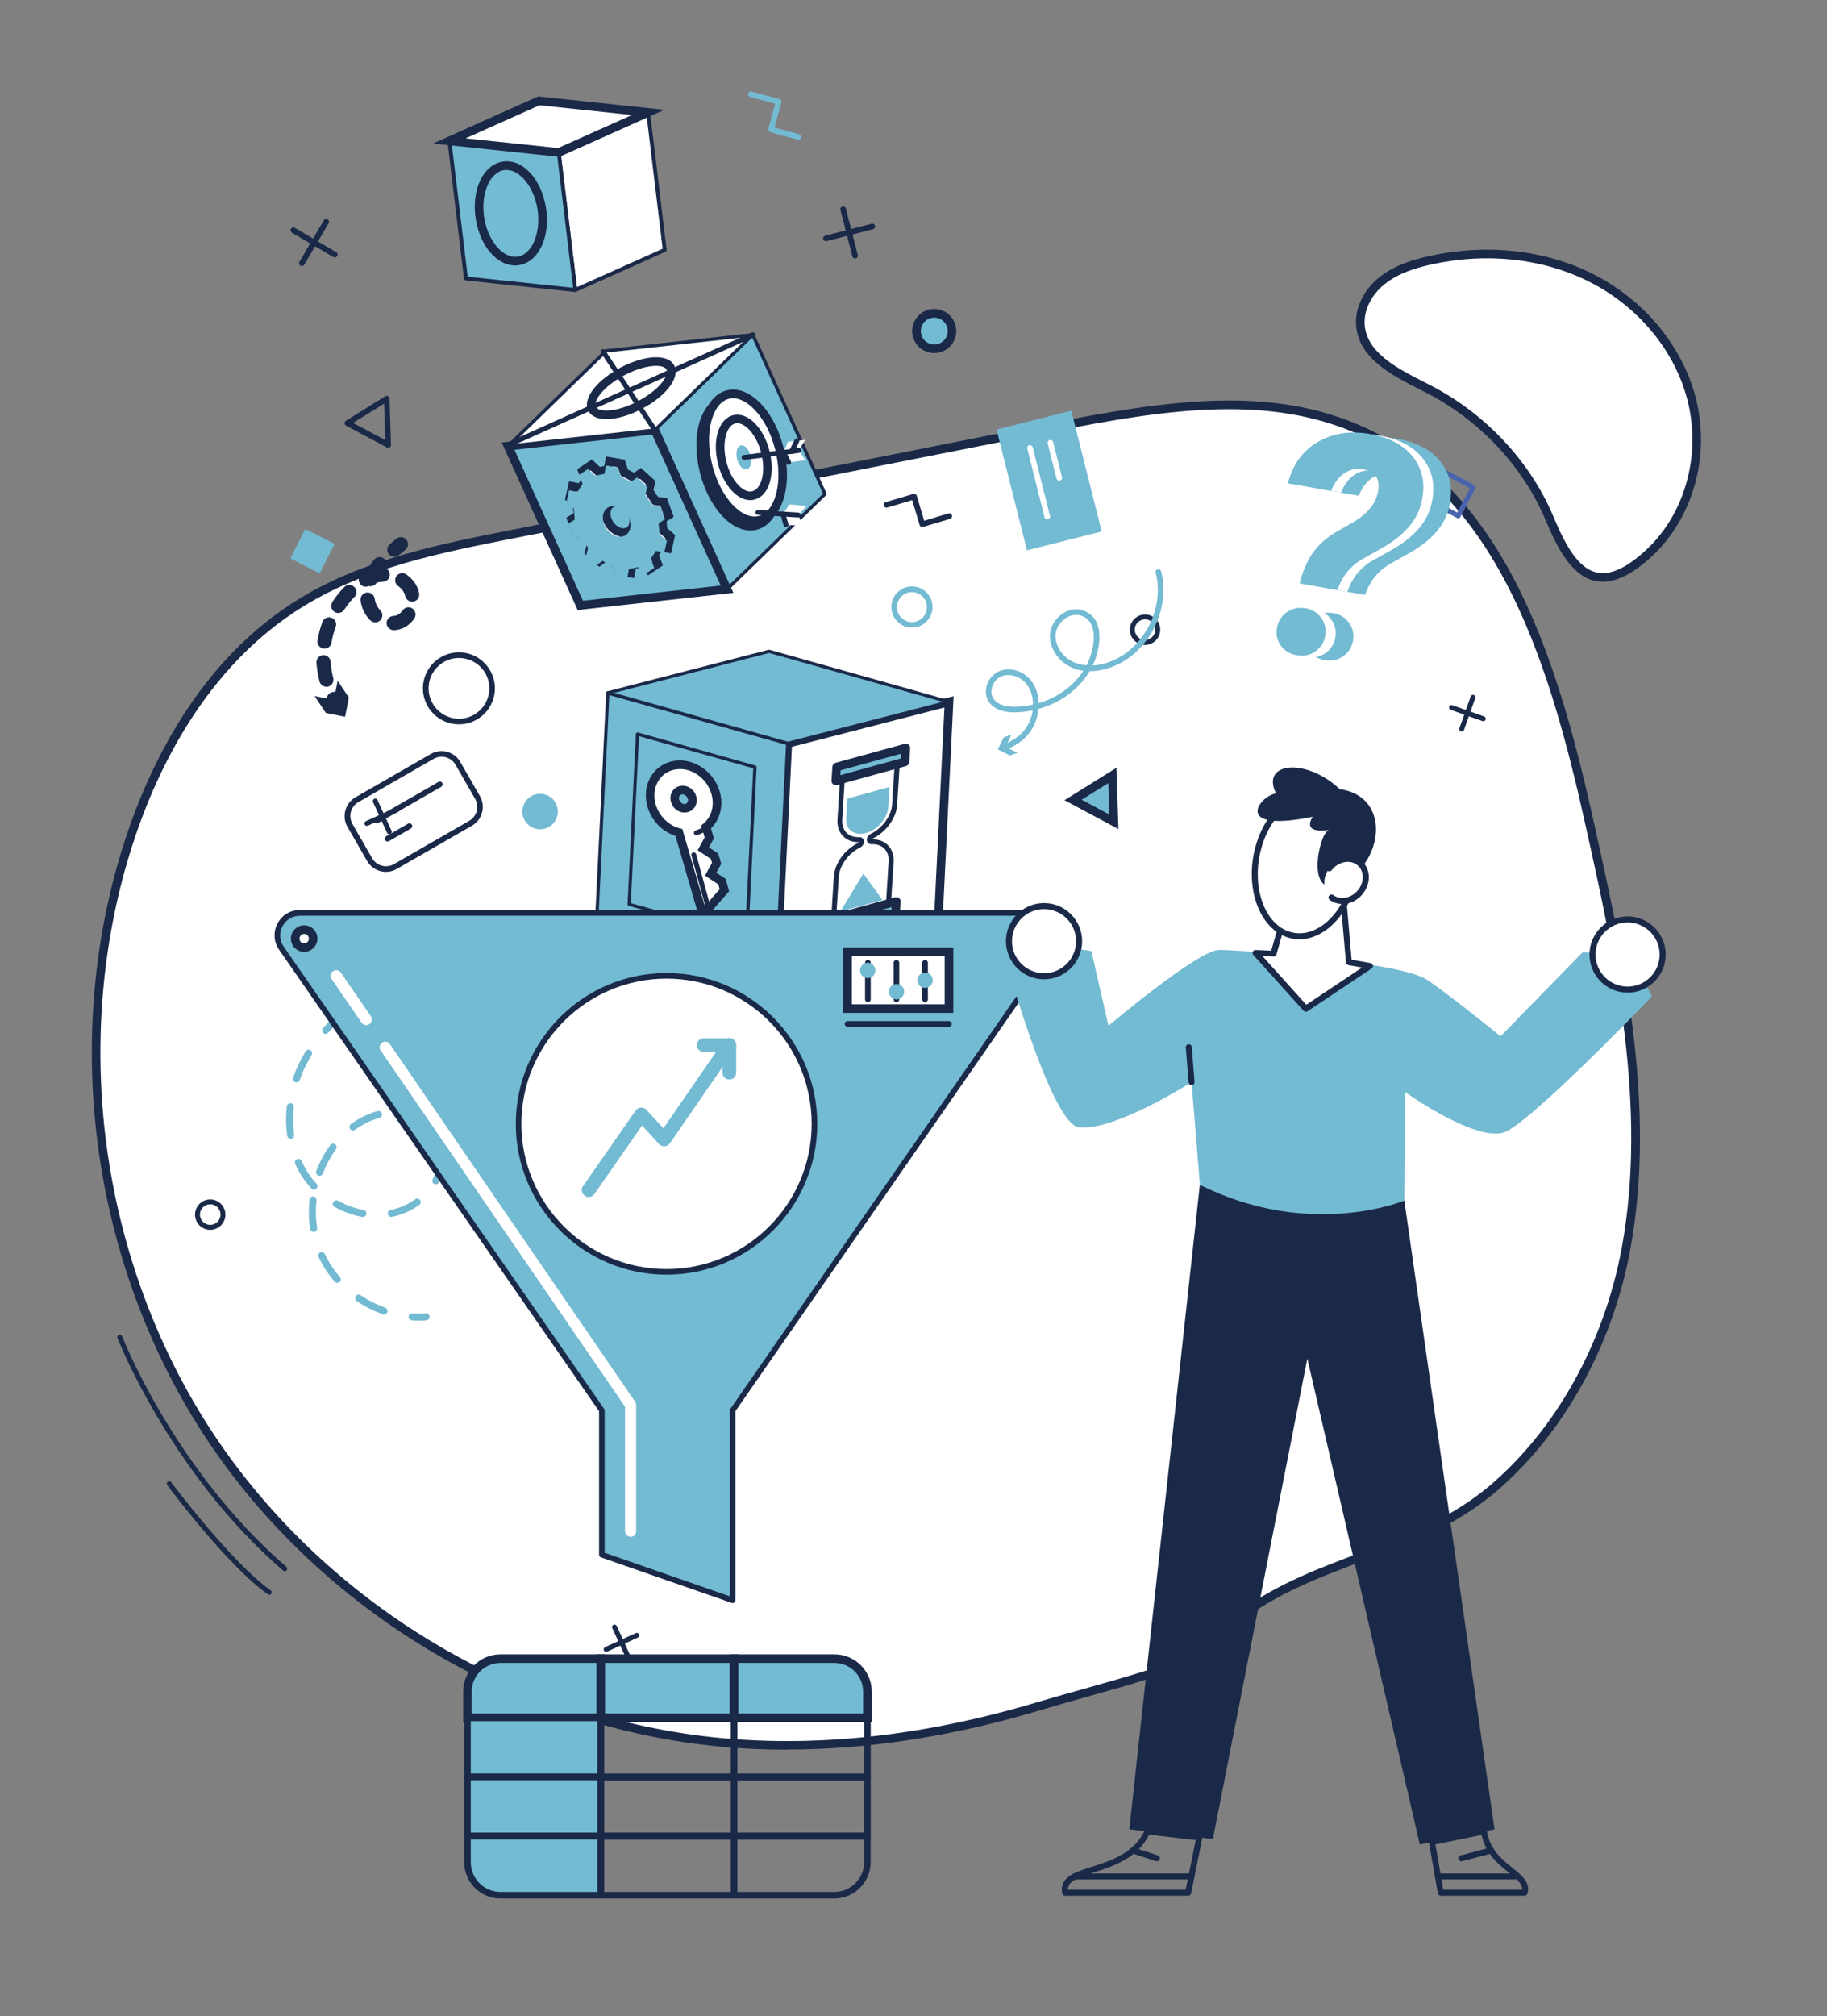 <?xml version="1.0" encoding="UTF-8"?>
<svg id="Ebene_1" xmlns="http://www.w3.org/2000/svg" version="1.1" viewBox="0 0 245.08 270.28">
  <rect x="0" y="0" width="245.08" height="270.28" fill="#808080" stroke="none"/>
  <!-- Generator: Adobe Illustrator 29.1.0, SVG Export Plug-In . SVG Version: 2.1.0 Build 142)  -->
  <defs>
    <style>
      .st0 {
        fill: #1a2948;
      }

      .st1 {
        fill: #73bad3;
      }

      .st2 {
        isolation: isolate;
      }

      .st3 {
        fill: #4864ac;
      }

      .st4 {
        fill: #fff;
      }
    </style>
  </defs>
  <g>
    <path class="st1" d="M47.34,159.88s-.08,0-.12-.02c-.61-.16-1.23-.36-1.83-.58-.24-.09-.37-.36-.28-.6.09-.24.36-.37.6-.28.58.21,1.17.4,1.75.55.25.07.4.32.33.58-.06.21-.25.35-.45.35Z"/>
    <path class="st1" d="M42.14,157.74c-.08,0-.16-.02-.23-.06-1.1-.62-2.17-1.34-3.17-2.14-.2-.16-.24-.46-.07-.66.16-.2.46-.24.66-.07.96.77,1.98,1.46,3.04,2.06.23.13.31.41.18.64-.09.15-.25.24-.41.24ZM36.3,153.08c-.13,0-.25-.05-.35-.15-.86-.94-1.65-1.96-2.35-3.01-.14-.22-.08-.51.13-.65.22-.14.51-.08.65.13.67,1.02,1.43,1.99,2.26,2.9.17.19.16.49-.03.66-.09.08-.2.12-.32.12ZM32.2,146.84c-.18,0-.35-.1-.43-.28-.41-.91-.75-1.86-1.03-2.8-.08-.27-.15-.54-.22-.81-.06-.25.09-.51.34-.57.25-.06.51.09.57.34.07.26.14.52.21.78.26.91.6,1.81.99,2.69.11.24,0,.52-.24.62-.06.03-.13.04-.19.04ZM30.38,139.6c-.24,0-.45-.19-.47-.43-.05-.6-.07-1.2-.07-1.8,0-.67.03-1.35.09-2.02.02-.26.25-.45.51-.43.26.02.45.25.43.51-.05.64-.08,1.3-.08,1.94,0,.58.02,1.16.07,1.73.02.26-.17.48-.43.5-.01,0-.02,0-.04,0ZM31,132.15s-.08,0-.11-.01c-.25-.06-.41-.32-.34-.57.3-1.24.71-2.46,1.2-3.63.1-.24.38-.35.62-.25.24.1.35.38.25.62-.47,1.12-.86,2.3-1.15,3.49-.05.21-.24.36-.46.36ZM39.17,129.28s-.08,0-.11-.01c-.88-.22-1.69-.59-2.41-1.08-.36-.25-.71-.54-1.03-.85-.19-.18-.19-.48-.01-.66.18-.19.48-.19.66-.01.29.28.59.53.92.75.62.43,1.33.75,2.1.94.25.06.4.32.34.57-.05.21-.25.36-.46.36ZM42.88,129.27c-.21,0-.4-.14-.45-.35-.07-.25.08-.51.33-.57,1.18-.32,2.18-.94,2.88-1.8.16-.2.46-.23.66-.07.2.16.23.46.07.66-.83,1.02-1.99,1.76-3.37,2.12-.04.01-.08.02-.12.02ZM33.9,125.27c-.09,0-.17-.02-.25-.07-.22-.14-.29-.43-.15-.65.05-.09.11-.17.16-.25-.09-.05-.16-.13-.2-.24-.47-1.19-.73-2.51-.76-3.82,0-.26.2-.47.46-.48.26-.01.47.2.48.46.02,1.11.23,2.22.6,3.24.49-.69,1.01-1.34,1.57-1.96.17-.19.47-.21.66-.04.19.17.21.47.04.66-.81.9-1.55,1.89-2.2,2.93-.09.14-.24.22-.4.22ZM47.1,123.8c-.25,0-.46-.2-.47-.45-.05-1.18-.48-2.33-1.18-3.17-.17-.2-.14-.5.06-.66.2-.17.5-.14.66.06.83.99,1.34,2.35,1.4,3.74.01.26-.19.48-.45.49,0,0-.01,0-.02,0ZM39,119.85c-.16,0-.31-.08-.4-.23-.13-.22-.06-.51.16-.65,1.29-.79,2.57-1.17,3.8-1.14.26,0,.46.22.46.48,0,.26-.22.48-.48.46h-.12c-1.01,0-2.07.34-3.16,1-.08.05-.16.07-.24.07ZM33.71,117s-.09,0-.14-.02c-.25-.08-.39-.34-.31-.59.36-1.18.89-2.36,1.58-3.52.13-.22.42-.3.64-.16.22.13.3.42.16.64-.65,1.09-1.15,2.2-1.49,3.31-.06.2-.25.33-.45.33ZM37.47,110.58c-.11,0-.22-.04-.31-.12-.19-.17-.21-.47-.04-.66.08-.09.17-.19.25-.28.77-.84,1.61-1.64,2.49-2.38.2-.17.5-.14.66.06.17.2.14.5-.06.66-.85.71-1.66,1.48-2.4,2.29-.08.09-.16.18-.24.27-.09.11-.22.16-.35.16ZM43.21,105.8c-.16,0-.31-.08-.4-.23-.13-.22-.06-.51.16-.65,1.09-.66,2.23-1.24,3.4-1.74.24-.1.51.01.62.25.1.24-.01.51-.25.62-1.13.48-2.23,1.04-3.28,1.67-.08.05-.16.07-.24.07ZM68.28,105.15c-.08,0-.15-.02-.22-.06-1.08-.58-2.21-1.08-3.36-1.5-.24-.09-.37-.36-.28-.6.09-.24.36-.37.6-.28,1.2.43,2.37.95,3.49,1.55.23.12.31.41.19.64-.08.16-.25.25-.41.25ZM50.1,102.89c-.21,0-.4-.14-.45-.35-.07-.25.09-.51.34-.57,1.24-.32,2.5-.55,3.76-.68.26-.03.49.16.52.42.03.26-.16.49-.42.52-1.21.12-2.43.34-3.62.65-.04.01-.08.02-.12.02ZM61.25,102.61s-.06,0-.09,0c-1.2-.25-2.43-.4-3.65-.47-.26-.01-.46-.23-.45-.49.01-.26.23-.46.49-.44,1.26.07,2.54.23,3.79.48.25.05.42.3.37.55-.05.22-.24.38-.46.38Z"/>
    <path class="st1" d="M72.93,108.37c-.11,0-.22-.04-.31-.12-.46-.4-.94-.79-1.43-1.16-.21-.16-.25-.45-.09-.66.16-.21.45-.25.66-.09.51.38,1.01.79,1.49,1.21.19.17.21.47.04.66-.09.11-.22.16-.35.16Z"/>
  </g>
  <g>
    <g>
      <path class="st4" d="M218.12,167.43c-2.26,12.21-8.42,24.19-17.99,32.25-9.93,8.37-22.64,9.08-33.13,16.54-4.34,3.08-8.21,6.76-13.36,8.38-4.64,1.46-9.68,2.76-14.45,4.19-13.7,4.09-28.12,6.11-42.36,4.8-27.34-2.51-53.23-17.91-68.48-40.74-15.25-22.83-19.57-52.64-11.42-78.86,4.11-13.23,11.67-25.95,23.47-33.2,8.49-5.21,18.5-7.24,28.27-9.17,24.09-4.76,48.18-9.53,72.27-14.29,13.91-2.75,28.89-5.39,41.8.48,19.21,8.73,25.95,32.12,30.53,52.72,4.16,18.72,8.34,38.05,4.85,56.9Z"/>
      <path class="st0" d="M105.59,234.57c-2.97,0-5.91-.13-8.8-.4-13.5-1.24-26.99-5.67-39.02-12.83-12.02-7.15-22.36-16.89-29.89-28.17-7.53-11.27-12.57-24.55-14.58-38.4-2-13.85-.94-28.01,3.09-40.96,3.32-10.69,10.13-25.18,23.72-33.52,8.68-5.33,19.19-7.41,28.46-9.24l72.27-14.29c15.64-3.09,29.6-5.19,42.15.52,8.8,4,15.68,11.26,21.03,22.18,4.75,9.71,7.63,21.09,9.82,30.94,3.94,17.75,8.42,37.87,4.85,57.13l-.57-.1.57.1c-2.4,12.99-9.03,24.87-18.18,32.59-5.39,4.54-11.65,6.89-17.71,9.16-5.23,1.96-10.63,3.98-15.46,7.41-1.02.73-2.04,1.5-3.02,2.25-3.18,2.43-6.48,4.94-10.49,6.2-2.7.85-5.58,1.66-8.37,2.44-2.01.56-4.09,1.15-6.09,1.75-11.65,3.47-22.97,5.22-33.77,5.22ZM164.88,54.86c-7.46,0-15.39,1.37-23.82,3.04l-72.27,14.29c-9.62,1.9-19.58,3.87-28.08,9.09-13.28,8.16-19.96,22.38-23.22,32.88-3.97,12.78-5.03,26.77-3.05,40.45,1.98,13.68,6.96,26.79,14.39,37.92,7.44,11.13,17.64,20.75,29.52,27.82,11.88,7.07,25.2,11.45,38.53,12.67,13.25,1.22,27.43-.39,42.14-4.78,2.01-.6,4.09-1.18,6.11-1.75,2.78-.78,5.65-1.59,8.33-2.43,3.82-1.2,6.89-3.54,10.14-6.02.99-.76,2.02-1.54,3.05-2.28,4.95-3.52,10.42-5.57,15.72-7.55,5.97-2.24,12.14-4.55,17.38-8.96,8.95-7.55,15.44-19.18,17.79-31.92,3.52-19.03-.92-39.03-4.85-56.67-2.17-9.78-5.03-21.08-9.73-30.68-5.23-10.68-11.92-17.75-20.47-21.64-5.56-2.52-11.43-3.48-17.63-3.48Z"/>
    </g>
    <g>
      <path class="st4" d="M191.76,52.24c-3.91-2.03-8.86-4.17-9.27-8.56-.22-2.33,1.09-4.61,2.92-6.07,1.83-1.46,4.12-2.21,6.4-2.71,7.22-1.6,15.02-.97,21.62,2.35,6.6,3.32,11.88,9.45,13.58,16.65,1.7,7.2-.44,15.32-5.89,20.32-7.33,6.73-10.59,1.69-13.28-4.73-3.07-7.32-9.06-13.6-16.08-17.24Z"/>
      <path class="st0" d="M215,77.99c-.36,0-.71-.04-1.05-.11-3.1-.68-5.02-4.33-6.63-8.17-2.98-7.1-8.74-13.28-15.82-16.96h0c-.33-.17-.67-.34-1.01-.52-3.83-1.95-8.17-4.17-8.57-8.5-.22-2.34.98-4.86,3.13-6.57,2.09-1.66,4.64-2.38,6.64-2.82,7.72-1.71,15.53-.86,22.01,2.4,7,3.53,12.19,9.89,13.88,17.03,1.81,7.64-.57,15.84-6.06,20.88-2.44,2.24-4.59,3.34-6.52,3.34ZM192.03,51.73c7.31,3.8,13.27,10.19,16.35,17.53,1.49,3.55,3.22,6.92,5.81,7.49,1.81.4,3.95-.57,6.55-2.95,5.19-4.76,7.43-12.52,5.72-19.76-1.61-6.81-6.57-12.89-13.28-16.27-6.24-3.14-13.78-3.96-21.24-2.3-2.78.62-4.69,1.42-6.17,2.6-1.85,1.47-2.88,3.61-2.7,5.56.34,3.7,4.38,5.76,7.95,7.58.34.18.68.35,1.02.52h0Z"/>
    </g>
  </g>
  <path class="st4" d="M79.65,182.97c0-8.2-6.65-14.85-14.85-14.85s-14.85,6.65-14.85,14.85,6.65,14.85,14.85,14.85,14.85-6.65,14.85-14.85Z"/>
  <g>
    <g>
      <path class="st1" d="M65.51,126.84c.24-.04.47.11.53.35.06.25-.09.51-.34.57-.61.15-1.21.3-1.82.46-.25.06-.51-.09-.57-.34-.07-.25.09-.51.34-.57.61-.16,1.22-.31,1.83-.46.01,0,.03,0,.04,0Z"/>
      <path class="st1" d="M60,128.32c.23-.04.46.1.53.33.07.25-.07.51-.31.59-1.3.39-2.48.78-3.6,1.2-.24.09-.51-.03-.6-.28-.09-.24.03-.51.28-.6,1.14-.42,2.33-.82,3.66-1.22.02,0,.04-.01.06-.01ZM52.85,131c.2-.03.41.07.5.26.11.23.01.51-.22.63-.54.25-1.07.52-1.58.79-.59.32-1.18.65-1.74,1-.22.14-.51.07-.65-.15-.14-.22-.07-.51.15-.65.58-.36,1.18-.7,1.79-1.03.52-.28,1.07-.55,1.62-.81.04-.02.08-.03.12-.04ZM46.37,135.03c.16-.03.33.03.44.17.16.2.13.5-.07.66-.99.81-1.91,1.68-2.71,2.59-.17.19-.47.21-.66.04-.19-.17-.21-.47-.04-.66.84-.94,1.79-1.84,2.82-2.69.07-.05.14-.09.22-.1ZM41.32,140.73c.11-.02.22,0,.32.06.22.13.29.42.16.65-.28.45-.53.92-.77,1.39-.31.63-.59,1.29-.82,1.97-.09.25-.35.38-.6.29-.25-.08-.38-.35-.29-.6.24-.71.54-1.41.87-2.08.24-.49.52-.98.81-1.46.07-.12.2-.2.33-.22ZM38.86,147.9s.08,0,.13,0c.26.03.45.26.42.52-.13,1.26-.12,2.5.05,3.7.04.26-.13.5-.4.53-.26.04-.49-.14-.53-.4-.18-1.27-.2-2.6-.05-3.93.02-.22.19-.38.39-.41ZM50.7,148.95c.23-.04.46.1.53.34.07.25-.08.51-.33.58-1.15.32-2.28.87-3.27,1.59-.21.15-.5.11-.66-.1-.15-.21-.11-.5.1-.66,1.08-.79,2.31-1.39,3.57-1.74.02,0,.03,0,.05-.01ZM54.48,148.75c.06,0,.11,0,.17,0,1.11.23,2.09.71,2.9,1.44.21.19.41.4.6.62.17.2.14.5-.06.66-.2.17-.5.14-.66-.06-.16-.19-.33-.36-.5-.52-.69-.61-1.52-1.02-2.47-1.22-.25-.05-.42-.3-.37-.55.04-.2.2-.34.38-.37ZM44.61,153.34c.12-.02.25,0,.35.08.21.15.26.45.1.66-.72.98-1.3,2.08-1.75,3.25-.09.24-.36.36-.61.27-.24-.09-.36-.36-.27-.61.47-1.25,1.1-2.41,1.87-3.47.08-.1.19-.17.3-.19ZM39.95,155.38c.21-.03.42.07.51.27.19.43.41.84.64,1.24.38.64.84,1.25,1.36,1.82.18.19.16.49-.03.66-.19.18-.49.16-.66-.03-.57-.61-1.06-1.28-1.48-1.97-.25-.43-.49-.88-.69-1.34-.11-.24,0-.51.24-.62.04-.02.08-.03.12-.03ZM59.11,154.14s.02,0,.04,0c.26-.02.49.17.51.43.09,1.01-.03,2.03-.36,2.96-.12.34-.26.67-.43.99-.12.23-.4.32-.63.2-.23-.12-.32-.4-.2-.63.15-.28.27-.58.37-.87.28-.81.38-1.7.31-2.57-.02-.25.15-.46.39-.5ZM41.91,160.4s.08,0,.13,0c.26.03.44.26.42.52-.14,1.24-.11,2.48.07,3.69.04.26-.14.51-.39.54-.26.04-.5-.14-.54-.39-.2-1.29-.22-2.61-.08-3.93.02-.21.19-.38.39-.41ZM45.03,160.92c.1-.02.21,0,.31.05,1.09.61,2.25,1.03,3.43,1.25.26.05.42.29.38.55-.05.26-.29.42-.55.38-1.29-.24-2.54-.69-3.72-1.35-.23-.13-.31-.41-.18-.64.07-.13.2-.21.33-.23ZM55.89,160.69c.17-.03.35.04.46.19.15.21.1.5-.11.66-.74.53-1.55.96-2.42,1.26-.4.14-.82.26-1.24.34-.26.05-.5-.11-.55-.37-.05-.25.11-.5.37-.55.38-.08.76-.18,1.12-.31.78-.27,1.51-.65,2.18-1.13.06-.04.13-.07.2-.08ZM43.08,167.87c.2-.03.41.07.5.26.51,1.1,1.19,2.13,2.02,3.08.17.2.15.49-.04.66-.2.17-.49.15-.66-.04-.88-1.01-1.61-2.12-2.16-3.3-.11-.24,0-.52.23-.63.04-.02.08-.03.12-.04ZM48.03,173.57c.11-.02.24,0,.34.07,1.03.7,2.14,1.26,3.3,1.67.24.09.37.36.29.6-.09.24-.36.37-.6.29-1.23-.44-2.42-1.03-3.51-1.77-.22-.15-.27-.44-.13-.65.08-.11.19-.18.31-.2Z"/>
      <path class="st1" d="M55.2,176.08s.07,0,.11,0c.61.04,1.22.04,1.81,0,.26-.02.48.17.5.43s-.18.48-.43.5c-.64.05-1.3.05-1.95,0-.26-.02-.45-.24-.44-.5.02-.22.18-.4.39-.43Z"/>
    </g>
    <path class="st0" d="M38.2,210.64c-.08,0-.15-.03-.22-.08-15.13-13.05-22.15-30.99-22.22-31.17-.07-.17.02-.36.19-.43.17-.06.36.02.43.19.07.18,7.04,17.96,22.04,30.91.14.12.15.33.03.46-.07.08-.16.11-.25.11Z"/>
    <path class="st0" d="M36.12,213.8c-.07,0-.13-.02-.19-.06-5.36-3.77-13.16-14.19-13.49-14.63-.11-.15-.08-.35.07-.46.15-.11.35-.08.46.07.08.11,8.08,10.78,13.34,14.49.15.1.18.31.08.46-.06.09-.17.14-.27.14Z"/>
    <g>
      <path class="st0" d="M198.97,96.69s-.07,0-.11-.02l-4.26-1.51c-.17-.06-.26-.25-.2-.42.06-.17.25-.26.42-.2l4.26,1.51c.17.06.26.25.2.42-.05.14-.18.22-.31.22Z"/>
      <path class="st0" d="M196.08,98.07s-.07,0-.11-.02c-.17-.06-.26-.25-.2-.42l1.51-4.26c.06-.17.25-.26.42-.2.17.06.26.25.2.42l-1.51,4.26c-.05.14-.18.22-.31.22Z"/>
    </g>
    <g>
      <path class="st0" d="M52.22,111.84c-.13,0-.24-.07-.3-.19l-1.88-4.11c-.08-.17,0-.36.16-.44.17-.08.36,0,.44.16l1.88,4.11c.08.17,0,.36-.16.44-.04.02-.09.03-.14.03Z"/>
      <path class="st0" d="M49.22,110.72c-.13,0-.24-.07-.3-.19-.08-.17,0-.36.16-.44l4.11-1.88c.17-.08.36,0,.44.16.08.17,0,.36-.16.44l-4.11,1.88s-.09.03-.14.03Z"/>
    </g>
    <g>
      <path class="st0" d="M84.31,222.56c-.13,0-.24-.07-.3-.19l-1.88-4.11c-.08-.17,0-.36.16-.44.17-.08.36,0,.44.16l1.88,4.11c.08.17,0,.36-.16.44-.04.02-.09.03-.14.03Z"/>
      <path class="st0" d="M81.31,221.45c-.13,0-.24-.07-.3-.19-.08-.17,0-.36.16-.44l4.11-1.88c.17-.08.36,0,.44.16.08.17,0,.36-.16.44l-4.11,1.88s-.09.03-.14.03Z"/>
    </g>
    <path class="st0" d="M28.2,164.88c-1.13,0-2.04-.92-2.04-2.04s.92-2.04,2.04-2.04,2.04.92,2.04,2.04-.92,2.04-2.04,2.04ZM28.2,161.45c-.76,0-1.38.62-1.38,1.38s.62,1.38,1.38,1.38,1.38-.62,1.38-1.38-.62-1.38-1.38-1.38Z"/>
    <path class="st0" d="M153.6,86.46c-1.13,0-2.04-.92-2.04-2.04s.92-2.04,2.04-2.04,2.04.92,2.04,2.04-.92,2.04-2.04,2.04ZM153.6,83.03c-.76,0-1.38.62-1.38,1.38s.62,1.38,1.38,1.38,1.38-.62,1.38-1.38-.62-1.38-1.38-1.38Z"/>
    <path class="st3" d="M195.61,69.49c-.05,0-.11-.01-.15-.04l-3.83-2.02c-.16-.08-.22-.28-.14-.45l2.02-3.83c.04-.08.11-.14.19-.16.08-.03.17-.02.25.02l3.83,2.02c.16.08.22.28.14.45l-2.02,3.83c-.04.08-.11.14-.19.16-.03,0-.06.01-.1.01ZM192.22,67l3.25,1.71,1.71-3.25-3.25-1.71-1.71,3.25Z"/>
    <rect class="st4" x="103.79" y="98.8" width="4.33" height="4.33" transform="translate(59.29 -37.75) rotate(27.79)"/>
    <g>
      <polygon class="st1" points="99.29 158.42 98.84 162.6 95.45 160.12 99.29 158.42"/>
      <path class="st0" d="M99.31,163.65l-5.01-3.65,5.67-2.51-.66,6.16ZM96.59,160.25l1.78,1.3.24-2.19-2.02.89Z"/>
    </g>
  </g>
  <g>
    <path class="st1" d="M175.01,84.9c.14-.92.57-1.63,1.29-2.15.73-.52,1.55-.7,2.48-.57.88.13,1.58.54,2.12,1.24.54.69.74,1.5.6,2.42-.13.86-.55,1.56-1.26,2.09-.71.53-1.55.73-2.51.58-.91-.16-1.63-.58-2.15-1.25-.52-.67-.71-1.46-.58-2.36ZM178.05,78.87c.44-1.75,1.07-3.18,1.9-4.29.83-1.11,1.97-2.06,3.43-2.86,1.46-.8,2.45-1.4,2.97-1.8,1.4-1.09,2.16-2.37,2.28-3.86.1-1.35-.54-2.17-1.94-2.46-.96-.2-1.83-.04-2.62.48-.78.52-1.38,1.31-1.8,2.38l-5.79-1c.64-2.55,2.01-4.42,4.1-5.61,2.09-1.18,4.5-1.5,7.25-.95,2.56.52,4.44,1.61,5.63,3.29,1.19,1.68,1.48,3.68.88,6-.58,2.29-2.3,4.25-5.15,5.88l-3,1.69c-1.46.93-2.49,2.27-3.08,4l-5.05-.89Z"/>
    <path class="st4" d="M172.64,84.47c.14-.92.57-1.63,1.29-2.15.73-.52,1.55-.7,2.48-.57.88.13,1.58.54,2.12,1.24.54.69.74,1.5.6,2.42-.13.86-.55,1.56-1.26,2.09-.71.53-1.55.73-2.51.58-.91-.16-1.63-.58-2.15-1.25-.52-.67-.71-1.46-.58-2.36ZM175.68,78.44c.44-1.75,1.07-3.18,1.9-4.29.83-1.11,1.97-2.06,3.43-2.86,1.46-.8,2.45-1.4,2.97-1.8,1.4-1.09,2.16-2.37,2.28-3.86.1-1.35-.54-2.17-1.94-2.46-.96-.2-1.83-.04-2.62.48-.78.52-1.38,1.31-1.8,2.38l-5.79-1c.64-2.55,2.01-4.42,4.1-5.61,2.09-1.18,4.5-1.5,7.25-.95,2.56.52,4.44,1.61,5.63,3.29,1.19,1.68,1.48,3.68.88,6-.58,2.29-2.3,4.25-5.15,5.88l-3,1.69c-1.46.93-2.49,2.27-3.08,4l-5.05-.89Z"/>
    <path class="st1" d="M171.29,84.25c.14-.92.57-1.63,1.29-2.15.73-.52,1.55-.7,2.48-.57.88.13,1.58.54,2.12,1.24.54.69.74,1.5.6,2.42-.13.86-.55,1.56-1.26,2.09-.71.53-1.55.73-2.51.58-.91-.16-1.63-.58-2.15-1.25-.52-.67-.71-1.46-.58-2.36ZM174.34,78.22c.44-1.75,1.07-3.18,1.9-4.29.83-1.11,1.97-2.06,3.43-2.86,1.46-.8,2.45-1.4,2.97-1.8,1.4-1.09,2.16-2.37,2.28-3.86.1-1.35-.54-2.17-1.94-2.46-.96-.2-1.83-.04-2.62.48-.78.52-1.38,1.31-1.8,2.38l-5.79-1c.64-2.55,2.01-4.42,4.1-5.61,2.09-1.18,4.5-1.5,7.25-.95,2.56.52,4.44,1.61,5.63,3.29,1.19,1.68,1.48,3.68.88,6-.58,2.29-2.3,4.25-5.15,5.88l-3,1.69c-1.46.93-2.49,2.27-3.08,4l-5.05-.89Z"/>
  </g>
  <g>
    <g>
      <g>
        <path class="st0" d="M51.77,116.89c-1,0-1.98-.52-2.52-1.45l-2.64-4.59c-.39-.67-.49-1.45-.28-2.2.2-.75.68-1.37,1.35-1.76l10.11-5.81c1.38-.79,3.16-.32,3.95,1.07l2.64,4.59c.39.67.49,1.45.28,2.2-.2.75-.68,1.37-1.35,1.76l-10.11,5.81c-.45.26-.95.38-1.44.38ZM59.24,101.45c-.36,0-.73.09-1.06.28l-10.11,5.81c-.5.28-.85.75-1,1.3-.15.55-.07,1.13.21,1.63l2.64,4.59c.59,1.02,1.9,1.38,2.92.79l10.11-5.81h0c.5-.29.85-.75,1-1.3.15-.55.07-1.13-.21-1.63l-2.64-4.59c-.4-.69-1.12-1.07-1.86-1.07Z"/>
        <path class="st0" d="M50.58,110.37c-.13,0-.26-.07-.33-.19-.1-.18-.04-.41.14-.51l8.43-4.84c.18-.1.41-.04.51.14.1.18.04.41-.14.51l-8.43,4.84c-.06.03-.12.05-.19.05Z"/>
        <path class="st0" d="M51.99,112.82c-.13,0-.26-.07-.33-.19-.1-.18-.04-.41.14-.51l2.94-1.69c.18-.1.41-.04.51.14.1.18.04.41-.14.51l-2.94,1.69c-.06.03-.12.05-.19.05Z"/>
      </g>
      <path class="st1" d="M122.33,84.14c-1.52,0-2.76-1.24-2.76-2.76s1.24-2.76,2.76-2.76,2.76,1.24,2.76,2.76-1.24,2.76-2.76,2.76ZM122.33,79.38c-1.11,0-2.01.9-2.01,2.01s.9,2.01,2.01,2.01,2.01-.9,2.01-2.01-.9-2.01-2.01-2.01Z"/>
      <g>
        <path class="st1" d="M124.32,46.54c1.19.56,2.61.04,3.17-1.15.56-1.19.04-2.61-1.15-3.17-1.19-.56-2.61-.04-3.17,1.15-.56,1.19-.04,2.61,1.15,3.17Z"/>
        <path class="st0" d="M125.32,47.34c-.43,0-.85-.09-1.25-.28-.72-.33-1.26-.93-1.53-1.67-.27-.74-.24-1.55.1-2.26.69-1.48,2.45-2.12,3.93-1.43,1.48.69,2.12,2.45,1.43,3.93-.33.72-.93,1.26-1.67,1.53-.33.12-.67.18-1.02.18ZM125.33,42.58c-.68,0-1.33.39-1.64,1.04-.2.44-.22.93-.06,1.38.17.45.5.82.93,1.02h0c.44.2.93.22,1.38.06.45-.17.82-.5,1.02-.93.42-.9.03-1.98-.88-2.4-.25-.11-.5-.17-.76-.17Z"/>
      </g>
      <path class="st1" d="M74.83,108.8c0-1.32-1.07-2.38-2.38-2.38s-2.38,1.07-2.38,2.38,1.07,2.38,2.38,2.38,2.38-1.07,2.38-2.38Z"/>
      <path class="st0" d="M61.56,97.11c-2.66,0-4.83-2.17-4.83-4.83s2.17-4.83,4.83-4.83,4.83,2.17,4.83,4.83-2.17,4.83-4.83,4.83ZM61.56,88.21c-2.25,0-4.07,1.83-4.07,4.07s1.83,4.08,4.07,4.08,4.08-1.83,4.08-4.08-1.83-4.07-4.08-4.07Z"/>
      <g>
        <polygon class="st1" points="149.21 103.97 149.32 107.07 149.42 110.18 146.68 108.71 143.94 107.25 146.58 105.61 149.21 103.97"/>
        <path class="st0" d="M150.03,111.15l-7.24-3.87,6.97-4.34.27,8.2ZM145.09,107.21l3.72,1.99-.14-4.21-3.58,2.23Z"/>
      </g>
      <path class="st0" d="M52.08,60.03c-.06,0-.12-.01-.18-.04l-5.48-2.93c-.12-.06-.19-.19-.2-.32,0-.13.06-.26.18-.33l5.27-3.28c.12-.07.26-.08.38-.01.12.06.2.19.2.32l.2,6.21c0,.13-.06.26-.18.33-.06.04-.13.06-.2.06ZM47.36,56.7l4.33,2.31-.16-4.9-4.17,2.59Z"/>
      <g>
        <path class="st0" d="M110.44,31.81c.05-.1.13-.18.25-.21l6.23-1.6c.2-.05.41.07.46.27.05.2-.07.41-.27.46l-6.23,1.6c-.2.05-.41-.07-.46-.27-.02-.09-.01-.18.02-.25Z"/>
        <path class="st0" d="M112.76,27.9c.05-.1.13-.18.25-.21.2-.05.41.07.46.27l1.6,6.23c.05.2-.07.41-.27.46-.2.05-.41-.07-.46-.27l-1.6-6.23c-.02-.09-.01-.18.02-.25Z"/>
      </g>
      <g>
        <path class="st0" d="M44.9,34.51c-.06,0-.13-.02-.19-.05l-5.55-3.26c-.18-.11-.24-.34-.13-.52.11-.18.34-.24.52-.13l5.55,3.26c.18.11.24.34.13.52-.07.12-.2.19-.33.19Z"/>
        <path class="st0" d="M40.49,35.66c-.06,0-.13-.02-.19-.05-.18-.11-.24-.34-.13-.52l3.26-5.55c.11-.18.34-.24.52-.13.18.11.24.34.13.52l-3.26,5.55c-.07.12-.2.19-.33.19Z"/>
      </g>
      <path class="st0" d="M123.72,70.66c-.06,0-.12-.02-.18-.05-.09-.05-.15-.13-.18-.22l-.99-3.34-3.34.99c-.2.06-.41-.05-.47-.25-.06-.2.05-.41.25-.47l3.7-1.1c.1-.03.2-.02.29.03.09.05.15.13.18.22l.99,3.34,3.26-.97c.2-.06.41.05.47.25.06.2-.05.41-.25.47l-3.62,1.08s-.07.02-.11.02Z"/>
      <path class="st1" d="M107.09,18.73s-.07,0-.1-.01l-3.65-.99c-.2-.05-.32-.26-.27-.46l.91-3.36-3.36-.91c-.2-.05-.32-.26-.27-.46.05-.2.26-.32.46-.27l3.73,1.01c.2.05.32.26.27.46l-.91,3.36,3.29.89c.2.05.32.26.27.46-.05.17-.2.28-.36.28Z"/>
      <g>
        <path class="st1" d="M134.66,100.57c-.15,0-.3-.09-.35-.25-.07-.2.03-.41.22-.48,2.3-.85,3.64-2.37,3.98-4.51,0-.03.01-.07.02-.1-.79.16-1.6.25-2.43.27-.94.01-2.65-.16-3.48-1.46-.39-.61-.48-1.4-.24-2.17.26-.85.88-1.55,1.64-1.88,1.39-.6,3.17-.1,4.23,1.18.68.82,1.05,1.91,1.09,3.09,2.51-.74,4.66-2.27,5.99-4.33-.46-.06-.9-.18-1.32-.34-2-.77-3.32-2.72-3.15-4.63.1-1.05.75-2.09,1.7-2.71.85-.56,1.84-.71,2.7-.42.9.3,1.54.9,1.9,1.76.77,1.86.02,4.36-.58,5.63.9-.05,1.84-.28,2.78-.7,4.31-1.91,6.85-7.18,5.66-11.74-.05-.2.07-.41.27-.46.2-.05.41.07.46.27,1.28,4.91-1.45,10.57-6.09,12.62-1.18.52-2.37.78-3.49.77-1.45,2.45-3.95,4.26-6.87,5.06-.01.14-.03.27-.05.41-.38,2.43-1.88,4.14-4.46,5.1-.04.02-.09.02-.13.02ZM135.26,90.49c-.33,0-.65.06-.95.19-.56.24-1.02.77-1.22,1.41-.17.56-.12,1.11.15,1.54.66,1.03,2.2,1.13,2.84,1.12.85-.01,1.69-.11,2.49-.29,0-1.08-.32-2.08-.92-2.81-.6-.73-1.53-1.15-2.4-1.15ZM144.36,82.43c-.47,0-.95.15-1.4.44-.76.5-1.28,1.32-1.36,2.14-.14,1.56,1,3.22,2.67,3.86.46.18.95.29,1.47.33.04-.07.07-.14.11-.21.72-1.45,1.21-3.67.61-5.12-.28-.67-.75-1.1-1.45-1.34-.21-.07-.43-.1-.65-.1Z"/>
        <polygon class="st1" points="135.68 98.5 134.87 100.12 136.49 100.93 135.46 101.27 133.84 100.46 134.65 98.84 135.68 98.5"/>
      </g>
      <g>
        <g>
          <path class="st1" d="M54.07,73.19c.1-.14.1-.33-.01-.46-.13-.16-.37-.18-.53-.05-.29.24-.58.48-.87.73-.16.13-.18.37-.04.53.14.16.37.18.53.04.29-.24.57-.48.86-.72.02-.02.05-.04.06-.07Z"/>
          <path class="st0" d="M52.9,74.64s-.05,0-.07,0c-.25-.02-.49-.14-.65-.33-.17-.19-.25-.44-.23-.69.02-.25.14-.48.33-.65.29-.25.58-.49.88-.74.2-.16.44-.24.7-.22.25.02.48.14.65.34.28.34.29.82.04,1.17h0c-.05.06-.1.12-.16.17-.29.24-.57.48-.86.72-.17.15-.39.23-.62.23ZM53.03,73.84s0,0,0,0c0,0,0,0,0,0ZM52.77,73.54s0,0,0,0c0,0,0,0,0,0ZM53.89,73.12s0,0,0,0c0,0,0,0,0,0Z"/>
        </g>
        <g>
          <path class="st1" d="M53.43,83.8c-.2.05-.4.09-.6.1-.21.01-.39-.15-.4-.35-.01-.21.15-.39.35-.4.15,0,.3-.03.45-.07.49-.14.93-.46,1.24-.93.12-.18.35-.22.52-.1.17.12.22.35.1.52-.03.04-.05.07-.08.11-.41.56-.96.95-1.58,1.12ZM55.36,80.07c-.2.04-.4-.08-.45-.29-.07-.32-.19-.61-.36-.86-.2-.29-.44-.55-.74-.77l-.07-.05c-.17-.12-.21-.35-.09-.52.12-.18.35-.21.52-.09l.08.06c.37.27.68.59.92.96.22.33.38.71.47,1.12.02.11,0,.22-.06.3-.05.07-.13.12-.22.14ZM50.59,82.75c-.15.15-.39.14-.53,0-.42-.43-.74-.94-.92-1.48-.09-.27-.16-.55-.2-.84-.03-.21.11-.4.32-.43s.4.11.43.32c.03.24.09.47.17.7.15.43.41.85.75,1.19.13.13.14.34.03.49-.01.02-.03.03-.04.05ZM43.88,91.48c-.2.05-.41-.07-.46-.27-.21-.79-.34-1.6-.39-2.41-.01-.21.14-.39.35-.4.21-.01.39.14.4.35.05.76.17,1.53.37,2.27.03.11,0,.23-.06.32-.05.07-.12.12-.21.14ZM51.35,77.43c-.43.01-.86.09-1.25.23-.02.05-.04.09-.06.14-.08.19-.3.29-.49.21-.04-.02-.07-.04-.1-.06-.07.03-.13.07-.19.1-.18.1-.41.03-.51-.15-.1-.18-.03-.41.15-.51.21-.11.42-.22.64-.31.14-.28.29-.56.46-.82.19-.3.41-.58.63-.86.13-.16.37-.18.53-.05.16.13.18.37.05.53-.21.25-.4.51-.58.79-.02.03-.04.06-.06.1.25-.05.5-.07.75-.08.21,0,.38.16.39.36,0,.09-.02.17-.07.24-.07.09-.17.15-.29.15ZM43.48,86.38c-.21-.03-.34-.23-.31-.43.13-.8.34-1.59.63-2.37.07-.2.29-.3.48-.22.2.07.3.29.22.48-.27.73-.47,1.48-.59,2.23,0,.06-.03.12-.07.16-.08.11-.22.17-.37.15ZM47.13,79.65c-.37.37-.73.79-1.05,1.23-.13.2-.26.37-.39.56-.11.18-.35.23-.52.11-.18-.11-.23-.35-.11-.52.13-.2.27-.4.41-.6,0,0,0,0,0,0,.35-.47.72-.91,1.12-1.31.15-.15.39-.15.53,0,.13.13.15.34.04.49-.01.02-.02.03-.04.04Z"/>
          <path class="st0" d="M43.78,92.07c-.42,0-.81-.29-.92-.71-.21-.83-.35-1.67-.41-2.52-.03-.52.36-.98.89-1.01.53-.03.98.37,1.01.89.05.73.17,1.46.35,2.17.07.28.02.57-.15.8-.13.17-.32.3-.53.36h0c-.08.02-.16.03-.24.03ZM43.54,86.96c-.05,0-.1,0-.16-.01-.52-.09-.87-.58-.79-1.09.14-.83.36-1.66.65-2.47.09-.24.26-.43.5-.54.23-.11.49-.12.73-.03.49.18.75.73.56,1.22-.26.7-.45,1.41-.56,2.12-.02.14-.08.28-.17.41-.18.25-.47.39-.77.39ZM43.34,85.97h0s0,0,0,0ZM52.81,84.48c-.5,0-.92-.39-.95-.89-.03-.52.37-.98.89-1.01.11,0,.22-.03.33-.05.37-.1.68-.34.92-.69.31-.44.89-.56,1.32-.26.21.14.35.36.4.61.05.25,0,.5-.14.72-.03.04-.06.09-.09.13-.49.66-1.14,1.13-1.89,1.33-.23.06-.47.11-.72.12-.02,0-.04,0-.06,0ZM50.33,83.43c-.25,0-.49-.1-.68-.28-.48-.49-.84-1.07-1.06-1.69-.1-.3-.18-.62-.22-.94-.04-.25.03-.5.18-.71.15-.2.38-.33.63-.37.52-.07,1,.29,1.08.81.03.2.08.4.14.59.12.35.33.69.61.98.33.33.37.85.09,1.23-.03.04-.06.08-.1.12h0c-.18.18-.43.27-.67.27ZM50.19,82.62s0,0,0,0c0,0,0,0,0,0ZM45.38,82.18c-.18,0-.36-.05-.52-.15-.21-.14-.36-.35-.41-.6-.05-.25,0-.5.13-.72.13-.2.27-.4.41-.6l.02-.03c.36-.49.76-.96,1.18-1.38.18-.18.42-.28.67-.28h0c.25,0,.49.1.67.28.34.34.38.86.1,1.24-.03.04-.06.08-.1.11-.35.35-.68.74-.99,1.16-.05.08-.12.17-.18.26-.06.09-.13.18-.19.27-.13.21-.35.36-.6.41-.07.02-.14.02-.21.02ZM45.21,81.12s0,0,0,0c0,0,0,0,0,0ZM55.28,80.66c-.18,0-.36-.05-.51-.15-.21-.14-.36-.35-.42-.6-.05-.25-.15-.47-.28-.67-.16-.24-.36-.45-.6-.63l-.06-.04c-.2-.14-.34-.36-.39-.61-.04-.25.01-.5.16-.71.13-.2.35-.35.6-.39.25-.05.52,0,.73.16l.09.06c.43.31.79.69,1.07,1.11.26.39.45.83.55,1.31.06.27,0,.55-.16.77-.14.19-.34.32-.56.37h0c-.07.02-.14.02-.21.02ZM55.09,79.74s0,0,0,0c0,0,0,0,0,0ZM54.08,77.63h0s0,0,0,0ZM49.08,78.67c-.09,0-.19-.01-.28-.04-.24-.07-.44-.24-.56-.46-.12-.22-.15-.48-.07-.73.07-.24.24-.44.46-.56.16-.08.32-.17.49-.24.12-.24.26-.47.4-.7.2-.31.42-.61.67-.91.16-.2.39-.32.64-.34.25-.02.5.05.7.21.38.31.45.87.18,1.27.33.14.57.46.58.84,0,.21-.06.42-.18.59-.18.24-.44.38-.74.39h0c-.29,0-.58.05-.85.13-.1.18-.26.32-.45.4-.19.08-.4.1-.6.05-.12.06-.26.08-.39.08ZM49.17,77.89s0,0,0,0c0,0,0,0,0,0Z"/>
        </g>
        <g>
          <path class="st1" d="M45.65,94.93c.09-.12.1-.29.01-.43-.2-.31-.38-.63-.55-.95-.1-.18-.32-.26-.51-.16-.19.09-.26.32-.16.51.18.35.37.69.58,1.01.11.18.35.23.52.12.04-.03.07-.06.1-.09Z"/>
          <path class="st0" d="M45.34,95.66c-.31,0-.62-.16-.8-.44-.22-.34-.42-.7-.61-1.06-.12-.23-.14-.49-.06-.73.08-.24.25-.44.47-.56.22-.12.48-.14.72-.06.24.08.44.24.56.47.16.31.34.61.52.9.21.33.2.76-.03,1.08-.07.1-.16.18-.26.24-.16.1-.34.15-.51.15Z"/>
        </g>
        <g>
          <polygon class="st1" points="45.58 92.74 45.23 94.51 43.46 94.16 44.06 95.06 45.83 95.42 46.19 93.64 45.58 92.74"/>
          <polygon class="st0" points="46.29 96.09 43.71 95.58 42.2 93.32 44.78 93.84 45.29 91.26 46.8 93.52 46.29 96.09"/>
        </g>
      </g>
      <g>
        <rect class="st1" x="132.38" y="59.25" width="16.7" height="10.34" transform="translate(168.85 -87.78) rotate(75.87)"/>
        <path class="st4" d="M142.1,64.45c-.17,0-.32-.11-.37-.29l-1.19-4.71c-.05-.2.07-.41.27-.46.2-.05.41.07.46.27l1.19,4.71c.05.2-.07.41-.27.46-.03,0-.06.01-.09.01Z"/>
        <path class="st4" d="M140.49,69.64c-.17,0-.32-.11-.37-.29l-2.32-9.21c-.05-.2.07-.41.27-.46.2-.05.41.07.46.27l2.32,9.21c.05.2-.07.41-.27.46-.03,0-.06.01-.09.01Z"/>
      </g>
      <rect class="st1" x="39.71" y="71.67" width="4.43" height="4.43" transform="translate(38 -10.97) rotate(26.93)"/>
    </g>
    <g>
      <g class="st2">
        <g>
          <g>
            <polygon class="st4" points="127.3 94.1 125.75 125.62 104.13 131.19 105.67 99.66 127.3 94.1"/>
            <path class="st0" d="M103.51,131.94l1.61-32.73,22.8-5.87-1.61,32.73-22.8,5.87ZM106.23,100.12l-1.49,30.32,20.46-5.27,1.49-30.32-20.46,5.27Z"/>
          </g>
          <path class="st0" d="M104.11,131.4s-.09-.02-.12-.05c-.05-.04-.08-.11-.08-.18l1.55-31.52c0-.09.07-.18.16-.2l21.63-5.57c.07-.02.14,0,.19.04.05.04.08.11.08.18l-1.55,31.52c0,.09-.07.18-.16.2l-21.63,5.57s-.05,0-.07,0ZM105.88,99.83l-1.52,31.07,21.19-5.45,1.52-31.07-21.19,5.45Z"/>
        </g>
        <g>
          <g>
            <polygon class="st1" points="104.13 131.19 79.99 124.41 81.54 92.88 105.67 99.66 104.13 131.19"/>
            <path class="st0" d="M104.11,131.4s-.03,0-.05,0l-24.13-6.78c-.1-.03-.16-.12-.16-.22l1.55-31.52c0-.07.04-.13.09-.17.05-.04.12-.05.19-.03l24.13,6.78c.1.03.16.12.16.22l-1.55,31.52c0,.07-.04.13-.09.17-.04.03-.09.04-.14.04ZM80.22,124.25l23.7,6.66,1.52-31.08-23.7-6.66-1.52,31.08Z"/>
          </g>
          <g>
            <polygon class="st1" points="84.4 121.24 85.52 98.41 101.27 102.83 100.15 125.66 84.4 121.24"/>
            <path class="st0" d="M100.14,125.88s-.03,0-.05,0l-15.75-4.43c-.1-.03-.16-.12-.16-.22l1.12-22.83c0-.07.04-.13.09-.17.05-.04.12-.05.19-.03l15.75,4.43c.1.03.16.12.16.22l-1.12,22.83c0,.07-.04.13-.09.17-.04.03-.09.04-.14.04ZM84.62,121.08l15.32,4.3,1.1-22.38-15.32-4.3-1.1,22.38Z"/>
          </g>
        </g>
        <g>
          <polygon class="st1" points="105.67 99.66 81.54 92.88 103.17 87.32 127.3 94.1 105.67 99.66"/>
          <path class="st0" d="M105.66,99.88s-.03,0-.05,0l-24.13-6.78c-.09-.03-.16-.11-.16-.21,0-.1.07-.18.16-.21l21.63-5.57s.08,0,.11,0l24.13,6.78c.09.03.16.11.16.21,0,.1-.07.18-.16.21l-21.63,5.57s-.05,0-.07,0ZM82.38,92.89l23.3,6.55,20.79-5.35-23.3-6.55-20.79,5.35Z"/>
        </g>
      </g>
      <g>
        <g>
          <path class="st4" d="M120.01,107.86l.41-6.51-7.35,2.02-.41,6.51c-.1,1.69,1.02,2.77,2.62,2.68.18,0,.31.11.29.29h0c-.01.18-.15.37-.34.47-1.65.81-2.95,2.56-3.05,4.25l-.41,6.51,7.35-2.02.41-6.51c.11-1.69-1.02-2.77-2.62-2.68-.18,0-.3-.11-.29-.29h0c.01-.18.15-.37.34-.47,1.65-.81,2.95-2.56,3.05-4.25Z"/>
          <path class="st0" d="M111.77,124.41c-.07,0-.15-.03-.21-.07-.08-.07-.13-.17-.12-.28l.41-6.51c.11-1.78,1.44-3.64,3.24-4.52.06-.03.11-.08.14-.13-.85.02-1.61-.25-2.13-.79-.55-.55-.82-1.35-.76-2.25l.41-6.51c0-.14.11-.26.24-.3l7.35-2.02c.1-.03.21,0,.3.06.08.07.13.17.12.28l-.41,6.51c-.11,1.78-1.44,3.63-3.24,4.52-.06.03-.11.08-.14.13.86-.02,1.61.25,2.14.79.55.55.82,1.35.76,2.25l-.41,6.51c0,.14-.11.26-.24.3l-7.35,2.02s-.06.01-.09.01ZM115.3,112.24c.17,0,.32.06.43.17.12.12.18.29.17.47-.02.3-.23.6-.52.74-1.57.77-2.78,2.44-2.87,3.97l-.38,6.05,6.68-1.84.39-6.28c.05-.72-.15-1.32-.57-1.75-.41-.41-1.02-.62-1.71-.59-.18,0-.35-.05-.47-.17-.12-.12-.18-.29-.17-.47.02-.3.23-.6.52-.74,1.57-.77,2.78-2.44,2.87-3.97h0s.38-6.05.38-6.05l-6.68,1.84-.39,6.28c-.04.72.15,1.32.57,1.75.41.41,1.01.62,1.71.59.01,0,.02,0,.04,0Z"/>
        </g>
        <path class="st1" d="M116.16,111.68h0c-1.56.43-2.75-.45-2.65-1.96l.17-2.66,5.65-1.55-.17,2.66c-.09,1.51-1.43,3.08-3,3.51Z"/>
        <polygon class="st1" points="112.73 122.21 115.82 117.12 118.38 120.66 112.73 122.21"/>
        <g>
          <polygon class="st1" points="121.39 102.14 112.11 104.69 112.22 102.82 121.5 100.27 121.39 102.14"/>
          <path class="st0" d="M112.11,105.27c-.13,0-.26-.04-.36-.13-.14-.12-.22-.3-.21-.48l.12-1.87c.02-.25.18-.45.42-.52l9.28-2.55c.18-.05.37,0,.52.11.14.12.22.3.21.48l-.12,1.87c-.02.25-.18.45-.42.52l-9.28,2.55c-.05.01-.1.02-.15.02ZM112.77,103.27l-.04.65,8.11-2.23.04-.65-8.11,2.23ZM121.39,102.14h0,0Z"/>
        </g>
        <g>
          <polygon class="st1" points="120.1 122.71 110.83 125.26 110.94 123.39 120.22 120.84 120.1 122.71"/>
          <path class="st0" d="M110.83,125.84c-.13,0-.26-.04-.36-.13-.14-.12-.22-.3-.21-.48l.12-1.87c.02-.25.18-.45.42-.52l9.28-2.55c.18-.05.37,0,.52.11.14.12.22.3.21.48l-.12,1.87c-.02.25-.18.45-.42.52l-9.28,2.55c-.05.01-.1.02-.15.02ZM111.49,123.84l-.04.65,8.11-2.23.04-.65-8.11,2.23ZM120.1,122.71h0,0Z"/>
        </g>
      </g>
      <g>
        <g>
          <path class="st4" d="M95.98,106.28c-.76-2.6-3.44-4.27-5.89-3.6-2.06.56-3.26,2.69-2.78,4.94.42,2,1.98,3.53,3.76,3.99l3.22,11.03,2.89-3.29-.34-1.16-1.51-.99.8-1.45-.28-.96-1.51-.99.8-1.45-.43-1.47c1.25-1.02,1.8-2.78,1.27-4.6ZM91.34,105.94c.63-.13,1.29.31,1.49.97.19.66-.16,1.3-.79,1.43-.63.13-1.29-.31-1.49-.97-.19-.66.16-1.3.79-1.43Z"/>
          <path class="st0" d="M94.03,123.81l-3.42-11.74c-1.93-.63-3.43-2.29-3.86-4.34-.54-2.56.83-4.97,3.2-5.62,2.72-.74,5.74,1.09,6.59,4h0c.54,1.83.08,3.73-1.17,4.95l.39,1.35-.66,1.2,1.24.81.41,1.39-.66,1.2,1.24.81.48,1.66-3.79,4.32ZM91.2,103.11c-.32,0-.64.04-.96.13-1.76.48-2.78,2.32-2.37,4.27.36,1.7,1.7,3.13,3.34,3.55l.32.08,3.02,10.34,1.99-2.27-.19-.65-1.78-1.17.94-1.71-.15-.52-1.78-1.17.94-1.71-.47-1.61.3-.24c1.1-.9,1.53-2.46,1.08-3.99h0c-.58-1.98-2.38-3.34-4.22-3.34ZM91.82,108.94c-.81,0-1.57-.57-1.81-1.41-.14-.49-.08-1,.17-1.42.24-.39.61-.65,1.06-.74h0c.93-.19,1.87.42,2.15,1.38.14.49.08,1-.17,1.41-.24.39-.61.65-1.06.74-.11.02-.23.03-.34.03ZM91.56,106.5s-.07,0-.11.01h0c-.16.03-.25.13-.3.21-.08.14-.1.32-.05.5.11.38.48.64.82.57.16-.03.25-.13.3-.21.08-.14.1-.32.05-.49-.1-.34-.41-.58-.71-.58Z"/>
        </g>
        <path class="st0" d="M93.41,111.98c-.14,0-.27-.09-.32-.23-.05-.17.05-.36.22-.41.97-.29,1.75-.96,2.2-1.87.51-1.03.54-2.3.09-3.48-.89-2.33-3.37-3.69-5.54-3.03-.17.05-.36-.05-.41-.22s.05-.36.22-.41c2.49-.75,5.33.79,6.34,3.43.51,1.35.47,2.81-.12,4-.53,1.08-1.45,1.86-2.6,2.21-.03,0-.06.01-.1.01Z"/>
        <path class="st0" d="M97.18,119.68c-.14,0-.27-.09-.32-.24l-.3-1.04-1.41-.92c-.14-.09-.19-.28-.11-.43l.63-1.14-.12-.92-1.39-.91c-.14-.09-.19-.28-.11-.43l.73-1.33-.39-1.34c-.05-.17.05-.36.22-.41.18-.05.36.05.41.22l.43,1.47c.02.08.01.17-.03.25l-.65,1.19,1.26.82c.08.05.13.14.15.23l.16,1.17c0,.07,0,.14-.04.2l-.53.97,1.26.82c.07.04.11.11.14.18l.34,1.16c.05.17-.05.36-.22.41-.03,0-.06.01-.09.01Z"/>
        <path class="st0" d="M92.01,108.55c-.47,0-.96-.23-1.29-.65-.54-.7-.47-1.67.17-2.17.14-.11.35-.09.46.06.11.14.09.35-.06.46-.35.27-.37.83-.05,1.24.32.41.87.52,1.22.25.14-.11.35-.09.46.06.11.14.09.35-.06.46-.25.19-.55.29-.85.29Z"/>
        <path class="st0" d="M95.04,122.12c-.14,0-.28-.1-.32-.24l-1.97-7.19c-.05-.18.05-.36.23-.4.17-.05.36.06.4.23l1.97,7.19c.05.18-.05.36-.23.4-.03,0-.06.01-.09.01Z"/>
      </g>
    </g>
    <g>
      <g class="st2">
        <g>
          <polygon class="st1" points="100.97 44.88 110.67 66.23 97.53 79 87.84 57.65 100.97 44.88"/>
          <path class="st0" d="M97.59,79.21s-.06,0-.09,0c-.07-.01-.13-.06-.16-.12l-9.69-21.35c-.04-.08-.02-.18.05-.25l13.13-12.76c.05-.05.12-.07.19-.06.07.01.13.06.16.12l9.69,21.35c.04.08.02.18-.05.25l-13.13,12.76s-.06.05-.1.05ZM88.1,57.7l9.5,20.93,12.8-12.44-9.5-20.93-12.8,12.44Z"/>
        </g>
        <g>
          <g>
            <polygon class="st1" points="97.53 79 77.84 81.16 68.15 59.82 87.84 57.65 97.53 79"/>
            <path class="st0" d="M77.49,81.78l-10.19-22.45,20.89-2.3,10.19,22.45-20.89,2.3ZM69.01,60.3l9.19,20.24,18.48-2.04-9.19-20.24-18.48,2.04Z"/>
          </g>
          <path class="st0" d="M97.59,79.21s-.02,0-.03,0l-19.69,2.17c-.09.01-.18-.04-.22-.13l-9.69-21.35c-.03-.06-.03-.14,0-.2.03-.06.1-.1.16-.11l19.69-2.17c.09-.01.18.04.22.13l9.69,21.35c.03.06.03.14,0,.2-.03.05-.08.09-.13.1ZM77.98,80.93l19.23-2.12-9.5-20.93-19.23,2.12,9.5,20.93Z"/>
        </g>
        <g>
          <polygon class="st4" points="87.84 57.65 68.15 59.82 81.29 47.05 100.97 44.88 87.84 57.65"/>
          <path class="st0" d="M87.89,57.86s-.02,0-.03,0l-19.69,2.17c-.09.01-.18-.04-.22-.12-.04-.08-.02-.18.04-.25l13.13-12.77s.08-.05.13-.06l19.69-2.17c.09-.01.18.04.22.12.04.08.02.18-.05.25l-13.13,12.76s-.06.05-.1.05ZM68.76,59.53l18.99-2.09,12.63-12.27-18.99,2.09-12.63,12.27Z"/>
        </g>
      </g>
      <g>
        <g>
          <path class="st4" d="M87.01,65.79l.27-1.09c-.72-.65-.66-.6-1.38-1.25l-.82.59c-.57-.29-.77-.4-1.34-.69l-.41-1.23c-.83-.14-.76-.13-1.59-.28l-.21,1.12c-.54.1-.72.14-1.26.24l-.94-.9c-.62.42-.58.39-1.2.8l.47,1.21c-.3.46-.4.62-.7,1.08l-1.11-.23c-.18.82-.17.76-.35,1.58l.98.85c.05.64.07.86.13,1.5l-.86.53c.33.91.3.84.63,1.75l1.11.16c.39.58.52.78.91,1.35l-.27,1.09c.72.65.66.6,1.38,1.25l.82-.59c.57.29.77.4,1.34.69l.41,1.23c.83.14.76.13,1.59.28l.21-1.12c.54-.1.72-.14,1.26-.24l.94.9c.62-.42.58-.39,1.2-.8l-.47-1.21c.3-.46.4-.62.7-1.08l1.11.23c.18-.82.17-.76.35-1.58l-.98-.85c-.05-.64-.07-.86-.13-1.5l.86-.53c-.33-.91-.3-.84-.63-1.75l-1.11-.16c-.39-.58-.52-.78-.91-1.35ZM84.39,71.18c-.77.52-1.94.12-2.62-.89-.68-1.01-.6-2.24.17-2.76.77-.52,1.94-.12,2.62.89.68,1.01.6,2.24-.17,2.76Z"/>
          <path class="st0" d="M85.05,77.51l-2.49-.43-.45-1.33-.82-.42-.91.66-1.98-1.8.3-1.17-.62-.93-1.2-.17-.91-2.51.96-.59-.08-.92-1.06-.92.55-2.46,1.29.26.33-.5-.53-1.37,1.97-1.32,1.06,1.01.59-.11.25-1.29,2.49.43.45,1.33.82.42.91-.66,1.98,1.8-.3,1.17.62.93,1.2.17.91,2.51-.96.59.08.92,1.06.92-.55,2.46-1.29-.26-.33.5.53,1.37-1.97,1.32-1.06-1.01-.59.11-.25,1.29ZM83.43,76.06l.7.12.18-.95,1.94-.37.82.78.43-.29-.41-1.06,1.07-1.65.94.19.15-.69-.89-.78-.18-2.09.76-.47-.36-.98-1.02-.15-1.19-1.78.25-1-.77-.7-.73.53-1.86-.96-.38-1.12-.7-.12-.18.95-1.94.37-.82-.78-.43.29.41,1.06-1.08,1.65-.94-.19-.15.69.89.78.18,2.09-.76.47.36.98,1.02.15,1.19,1.78-.25,1,.77.7.73-.53,1.86.96.38,1.12ZM83.62,71.98c-.25,0-.51-.04-.76-.13-.61-.21-1.17-.65-1.57-1.24-.85-1.27-.71-2.87.32-3.56,1.03-.69,2.56-.22,3.42,1.05.4.59.59,1.27.56,1.92-.04.69-.36,1.29-.88,1.64h0s0,0,0,0h0c-.32.21-.69.32-1.09.32ZM82.71,67.88c-.16,0-.32.04-.45.13-.49.33-.5,1.23,0,1.96.25.38.61.67.98.79.19.06.54.14.84-.06h0c.3-.2.36-.56.37-.75.02-.39-.11-.83-.36-1.21-.36-.54-.91-.86-1.37-.86Z"/>
        </g>
        <path class="st1" d="M86.56,66.35l.27-1.09c-.72-.65-.66-.6-1.38-1.25l-.82.59c-.57-.29-.77-.4-1.34-.69l-.41-1.23c-.83-.14-.76-.13-1.59-.27l-.21,1.12c-.54.1-.72.14-1.26.24l-.94-.9c-.62.42-.58.39-1.2.8l.47,1.21c-.3.46-.4.62-.7,1.08l-1.11-.23c-.18.82-.17.76-.35,1.58l.98.85c.05.64.07.86.13,1.5l-.86.53c.33.91.3.84.63,1.75l1.11.16c.39.58.52.78.91,1.35l-.27,1.09c.72.65.66.6,1.38,1.25l.82-.59c.57.29.77.4,1.34.69l.41,1.23c.83.14.76.13,1.59.28l.21-1.12c.54-.1.72-.14,1.26-.24l.94.9c.62-.42.58-.39,1.2-.8l-.47-1.21c.3-.46.4-.62.7-1.08l1.11.23c.18-.82.17-.76.35-1.58l-.98-.85c-.05-.64-.07-.86-.13-1.5l.86-.53c-.33-.91-.3-.84-.63-1.75l-1.11-.16c-.39-.58-.52-.78-.91-1.35ZM83.95,71.73c-.77.52-1.94.12-2.62-.89-.68-1.01-.6-2.24.17-2.76.77-.52,1.94-.12,2.62.89.68,1.01.6,2.24-.17,2.76Z"/>
        <g>
          <path class="st4" d="M89.93,49.27c.66,1.24-1.16,3.49-4.06,5.02-2.9,1.53-5.78,1.77-6.44.53-.66-1.24,1.16-3.49,4.06-5.02,2.9-1.53,5.78-1.77,6.44-.53Z"/>
          <path class="st0" d="M81.35,56.19c-1.19,0-2.05-.38-2.42-1.1-.43-.82-.16-1.89.76-3.03.82-1.01,2.07-1.99,3.54-2.77,1.47-.78,2.99-1.26,4.28-1.37,1.46-.12,2.5.26,2.93,1.08.83,1.57-1.02,4.06-4.3,5.8-1.47.78-2.99,1.26-4.28,1.37-.18.01-.35.02-.51.02ZM88.02,49.05c-.13,0-.27,0-.42.02-1.14.09-2.5.53-3.84,1.24-1.34.71-2.47,1.58-3.19,2.47-.6.74-.83,1.4-.64,1.77.2.37.88.55,1.82.47,1.14-.09,2.5-.53,3.84-1.24,2.94-1.55,4.21-3.52,3.82-4.24-.17-.31-.68-.49-1.4-.49Z"/>
        </g>
        <path class="st0" d="M87.84,57.98c-.11,0-.21-.05-.28-.15l-6.93-10.5c-.1-.15-.06-.36.09-.46.15-.1.36-.06.46.09l6.93,10.5c.1.15.06.36-.09.46-.06.04-.12.05-.18.05Z"/>
        <path class="st0" d="M68.47,59.84c-.13,0-.25-.07-.3-.19-.07-.17,0-.36.17-.44l32.51-14.63c.17-.07.36,0,.44.17.07.17,0,.36-.17.44l-32.51,14.63s-.09.03-.13.03Z"/>
        <g>
          <g>
            <path class="st1" d="M104,60.83c-1.18-4.64-4.28-7.86-6.91-7.19-2.63.67-3.81,4.98-2.63,9.62,1.18,4.64,4.28,7.86,6.91,7.19,2.63-.67,3.81-4.98,2.63-9.62Z"/>
            <path class="st0" d="M100.65,71.12c-1.23,0-2.52-.64-3.7-1.87-1.37-1.43-2.46-3.51-3.05-5.85-1.28-5.03.06-9.56,3.04-10.32,2.99-.76,6.33,2.58,7.61,7.61h0c.6,2.34.64,4.68.12,6.6-.55,2.03-1.68,3.35-3.16,3.73-.28.07-.57.11-.86.11ZM97.79,54.12c-.19,0-.38.02-.57.07-2.28.58-3.3,4.67-2.21,8.92.55,2.15,1.53,4.05,2.77,5.33,1.16,1.2,2.38,1.72,3.44,1.44,1.06-.27,1.89-1.31,2.33-2.92.47-1.72.43-3.86-.12-6.01h0c-1-3.91-3.48-6.85-5.65-6.85Z"/>
          </g>
          <g>
            <path class="st4" d="M104.54,60.1c-1.18-4.64-4.28-7.86-6.91-7.19-2.63.67-3.81,4.98-2.63,9.62,1.18,4.64,4.28,7.86,6.91,7.19,2.63-.67,3.81-4.98,2.63-9.62Z"/>
            <path class="st0" d="M101.19,70.39c-2.74,0-5.59-3.17-6.75-7.72-.6-2.34-.64-4.68-.12-6.6.55-2.03,1.67-3.35,3.16-3.73,1.49-.38,3.1.25,4.56,1.76,1.37,1.43,2.46,3.51,3.05,5.85.6,2.34.64,4.68.12,6.6-.55,2.03-1.67,3.35-3.16,3.73-.29.07-.57.11-.86.11ZM98.34,53.4c-.19,0-.38.02-.57.07-1.06.27-1.89,1.31-2.33,2.92-.47,1.72-.43,3.86.12,6.01,1.08,4.26,3.93,7.36,6.21,6.78,1.06-.27,1.89-1.31,2.33-2.92.47-1.72.43-3.86-.12-6.01h0c-.55-2.15-1.53-4.05-2.77-5.33-.95-.99-1.95-1.52-2.87-1.52Z"/>
          </g>
          <path class="st4" d="M103.64,60.33c-.96-3.77-3.47-6.38-5.61-5.84-2.14.54-3.09,4.04-2.13,7.81.96,3.77,3.47,6.38,5.61,5.84,2.14-.54,3.09-4.04,2.13-7.81Z"/>
          <g>
            <path class="st4" d="M102.66,60.58c-.72-2.82-2.59-4.77-4.19-4.36-1.6.41-2.31,3.02-1.59,5.83.72,2.82,2.59,4.77,4.19,4.36,1.6-.41,2.31-3.02,1.59-5.83Z"/>
            <path class="st0" d="M100.63,67.05c-.81,0-1.64-.41-2.4-1.2-.86-.89-1.54-2.19-1.91-3.65-.37-1.46-.4-2.92-.07-4.11.36-1.31,1.1-2.17,2.08-2.42.98-.25,2.04.15,2.98,1.13.86.89,1.54,2.19,1.91,3.65h0c.81,3.17-.07,6.04-2.01,6.53-.19.05-.38.07-.58.07ZM98.91,56.74c-.1,0-.2.01-.29.04-.76.19-1.11,1.09-1.25,1.61-.27,1.01-.25,2.26.07,3.53.32,1.27.9,2.38,1.62,3.13.37.39,1.11,1.01,1.87.81,1.13-.29,1.87-2.42,1.18-5.13h0c-.32-1.27-.9-2.38-1.62-3.13-.32-.34-.92-.85-1.57-.85Z"/>
          </g>
          <path class="st4" d="M101.69,60.83c-.48-1.86-1.72-3.16-2.77-2.89-1.06.27-1.53,2-1.05,3.86.47,1.86,1.72,3.16,2.77,2.89s1.53-2,1.05-3.86Z"/>
          <path class="st1" d="M100.68,61.09c-.22-.88-.81-1.49-1.31-1.37-.5.13-.72.95-.5,1.83s.81,1.49,1.31,1.37c.5-.13.72-.95.5-1.83Z"/>
        </g>
        <g>
          <polygon class="st4" points="105.11 60.66 105.71 59.22 108.01 58.97 107.16 60.39 108.04 61.7 105.79 61.99 105.11 60.66"/>
          <path class="st0" d="M99.81,61.66c-.16,0-.31-.12-.33-.29-.02-.18.1-.35.29-.37l7.35-.94c.18-.02.35.1.37.29.02.18-.1.35-.29.37l-7.35.94s-.03,0-.04,0Z"/>
          <path class="st0" d="M106.19,60.85s-.1-.01-.15-.03c-.16-.08-.23-.28-.15-.44l.71-1.42c.08-.16.28-.23.44-.15.16.08.23.28.15.44l-.71,1.42c-.06.12-.17.18-.3.18Z"/>
          <path class="st0" d="M105.79,62.32c-.12,0-.24-.07-.29-.18l-.68-1.33c-.08-.16-.02-.36.14-.44.16-.08.36-.02.44.14l.68,1.33c.08.16.02.36-.14.44-.05.02-.1.04-.15.04Z"/>
        </g>
        <g>
          <polygon class="st4" points="105.02 68.92 105.89 67.63 108.19 67.82 107.09 69.05 107.7 70.51 105.44 70.36 105.02 68.92"/>
          <path class="st0" d="M107.09,69.38s-.01,0-.02,0l-5.41-.35c-.18-.01-.32-.17-.31-.35s.16-.32.35-.31l5.41.35c.18.01.32.17.31.35-.01.17-.16.31-.33.31Z"/>
          <path class="st0" d="M105.44,70.69c-.14,0-.27-.09-.32-.24l-.42-1.44c-.05-.17.05-.36.23-.41.18-.05.36.05.41.22l.42,1.44c.05.17-.05.36-.23.41-.03,0-.06.01-.09.01Z"/>
        </g>
      </g>
    </g>
    <g>
      <g>
        <g>
          <path class="st1" d="M138.78,122.39H40.23c-2.44,0-3.87,2.74-2.48,4.74l42.98,61.95v19.36l17.54,6.1v-25.45l42.98-61.95c1.39-2-.04-4.74-2.48-4.74Z"/>
          <path class="st0" d="M98.27,214.91s-.08,0-.12-.02l-17.54-6.1c-.15-.05-.25-.2-.25-.36v-19.24l-42.92-61.86c-.73-1.06-.81-2.37-.22-3.51.6-1.14,1.72-1.82,3.01-1.82h98.55c1.29,0,2.41.68,3.01,1.82s.51,2.45-.22,3.51l-42.92,61.86v25.34c0,.12-.06.24-.16.31-.06.05-.14.07-.22.07ZM81.11,208.17l16.79,5.84v-24.92c0-.08.02-.15.07-.21l42.99-61.96c.57-.82.63-1.84.17-2.73-.46-.89-1.34-1.42-2.34-1.42H40.23c-1,0-1.88.53-2.34,1.42-.46.89-.4,1.91.17,2.73l42.98,61.96c.04.06.07.14.07.21v19.09Z"/>
        </g>
        <path class="st4" d="M84.59,206.03c-.42,0-.75-.34-.75-.75v-16.69l-32.78-47.76c-.24-.34-.15-.81.19-1.05.34-.24.81-.15,1.05.2l32.91,47.96c.09.13.13.27.13.43v16.92c0,.42-.34.75-.75.75Z"/>
        <path class="st4" d="M49.12,137.43c-.24,0-.48-.11-.62-.33l-4.02-5.85c-.24-.34-.15-.81.2-1.05.34-.24.81-.15,1.05.2l4.02,5.85c.24.34.15.81-.2,1.05-.13.09-.28.13-.43.13Z"/>
        <g>
          <g>
            <circle class="st4" cx="89.41" cy="150.67" r="19.84" transform="translate(-23.38 16.6) rotate(-9.39)"/>
            <path class="st0" d="M89.41,170.89c-11.15,0-20.22-9.07-20.22-20.22s9.07-20.22,20.22-20.22,20.22,9.07,20.22,20.22-9.07,20.22-20.22,20.22ZM89.41,131.2c-10.73,0-19.47,8.73-19.47,19.47s8.73,19.47,19.47,19.47,19.47-8.73,19.47-19.47-8.73-19.47-19.47-19.47Z"/>
          </g>
          <g>
            <path class="st1" d="M78.97,160.47c-.18,0-.37-.05-.53-.17-.42-.29-.52-.87-.23-1.29l7.06-10.13c.16-.23.42-.38.7-.39.28-.02.55.09.74.3l2.28,2.48,8.07-11.7c.29-.42.87-.53,1.29-.24.42.29.53.87.24,1.29l-8.73,12.66c-.16.23-.42.38-.7.4-.28.02-.56-.09-.75-.3l-2.28-2.49-6.4,9.19c-.18.26-.47.4-.76.4Z"/>
            <path class="st1" d="M97.83,144.72c-.51,0-.92-.41-.92-.92v-2.77h-2.51c-.51,0-.92-.41-.92-.92s.41-.92.92-.92h3.43c.51,0,.92.41.92.92v3.7c0,.51-.41.92-.92.92Z"/>
          </g>
        </g>
        <g>
          <rect class="st4" x="113.7" y="127.6" width="13.61" height="7.62"/>
          <path class="st0" d="M127.88,135.79h-14.76v-8.77h14.76v8.77ZM114.27,134.64h12.45v-6.47h-12.45v6.47Z"/>
        </g>
        <path class="st0" d="M127.3,137.65h-13.61c-.21,0-.38-.17-.38-.38s.17-.38.38-.38h13.61c.21,0,.38.17.38.38s-.17.38-.38.38Z"/>
        <path class="st0" d="M124.09,134.36c-.21,0-.38-.17-.38-.38v-4.91c0-.21.17-.38.38-.38s.38.17.38.38v4.91c0,.21-.17.38-.38.38Z"/>
        <path class="st0" d="M120.25,134.36c-.21,0-.38-.17-.38-.38v-4.91c0-.21.17-.38.38-.38s.38.17.38.38v4.91c0,.21-.17.38-.38.38Z"/>
        <path class="st0" d="M116.42,134.36c-.21,0-.38-.17-.38-.38v-4.91c0-.21.17-.38.38-.38s.38.17.38.38v4.91c0,.21-.17.38-.38.38Z"/>
        <path class="st1" d="M125.12,131.41c0-.57-.46-1.03-1.03-1.03s-1.03.46-1.03,1.03.46,1.03,1.03,1.03,1.03-.46,1.03-1.03Z"/>
        <path class="st1" d="M121.29,132.95c0-.57-.46-1.03-1.03-1.03s-1.03.46-1.03,1.03.46,1.03,1.03,1.03,1.03-.46,1.03-1.03Z"/>
        <path class="st1" d="M117.43,130.1c0-.57-.46-1.03-1.03-1.03s-1.03.46-1.03,1.03.46,1.03,1.03,1.03,1.03-.46,1.03-1.03Z"/>
        <g>
          <circle class="st4" cx="40.8" cy="125.83" r="1.2"/>
          <path class="st0" d="M40.8,127.61c-.98,0-1.78-.8-1.78-1.78s.8-1.78,1.78-1.78,1.78.8,1.78,1.78-.8,1.78-1.78,1.78ZM40.8,125.21c-.35,0-.63.28-.63.63s.28.63.63.63.63-.28.63-.63-.28-.63-.63-.63Z"/>
        </g>
        <g>
          <circle class="st4" cx="138.19" cy="125.83" r="1.2"/>
          <path class="st0" d="M138.19,127.61c-.98,0-1.78-.8-1.78-1.78s.8-1.78,1.78-1.78,1.78.8,1.78,1.78-.8,1.78-1.78,1.78ZM138.19,125.21c-.34,0-.63.28-.63.63s.28.63.63.63.63-.28.63-.63-.28-.63-.63-.63Z"/>
        </g>
      </g>
      <g>
        <g>
          <g>
            <path class="st1" d="M67.13,222.37h13.46v7.93h-17.88v-3.51c0-2.44,1.98-4.42,4.42-4.42Z"/>
            <path class="st0" d="M81.16,230.87h-19.03v-4.08c0-2.76,2.24-5,5-5h14.04v9.08ZM63.28,229.72h16.73v-6.78h-12.88c-2.12,0-3.85,1.73-3.85,3.85v2.93Z"/>
          </g>
          <path class="st0" d="M80.59,230.74h-17.88c-.24,0-.44-.2-.44-.44v-3.51c0-2.68,2.18-4.86,4.86-4.86h13.46c.24,0,.44.2.44.44v7.93c0,.24-.2.44-.44.44ZM63.15,229.86h17v-7.04h-13.02c-2.19,0-3.98,1.79-3.98,3.98v3.06Z"/>
        </g>
        <g>
          <g>
            <rect class="st1" x="80.59" y="222.37" width="17.88" height="7.93"/>
            <path class="st0" d="M99.05,230.87h-19.03v-9.08h19.03v9.08ZM81.16,229.72h16.73v-6.78h-16.73v6.78Z"/>
          </g>
          <path class="st0" d="M98.47,230.74h-17.88c-.24,0-.44-.2-.44-.44v-7.93c0-.24.2-.44.44-.44h17.88c.24,0,.44.2.44.44v7.93c0,.24-.2.44-.44.44ZM81.03,229.86h17v-7.04h-17v7.04Z"/>
        </g>
        <g>
          <g>
            <path class="st1" d="M98.47,222.37h13.46c2.44,0,4.42,1.98,4.42,4.42v3.51h-17.88v-7.93Z"/>
            <path class="st0" d="M116.93,230.87h-19.03v-9.08h14.04c2.76,0,5,2.24,5,5v4.08ZM99.05,229.72h16.73v-2.93c0-2.12-1.73-3.85-3.85-3.85h-12.88v6.78Z"/>
          </g>
          <path class="st0" d="M116.36,230.74h-17.88c-.24,0-.44-.2-.44-.44v-7.93c0-.24.2-.44.44-.44h13.46c2.68,0,4.86,2.18,4.86,4.86v3.51c0,.24-.2.44-.44.44ZM98.91,229.86h17v-3.06c0-2.19-1.79-3.98-3.98-3.98h-13.02v7.04Z"/>
        </g>
        <g>
          <rect class="st1" x="62.71" y="230.3" width="17.88" height="7.93"/>
          <path class="st0" d="M80.59,238.67h-17.88c-.24,0-.44-.2-.44-.44v-7.93c0-.24.2-.44.44-.44h17.88c.24,0,.44.2.44.44v7.93c0,.24-.2.44-.44.44ZM63.15,237.78h17v-7.04h-17v7.04Z"/>
        </g>
        <path class="st0" d="M98.47,238.67h-17.88c-.24,0-.44-.2-.44-.44v-7.93c0-.24.2-.44.44-.44h17.88c.24,0,.44.2.44.44v7.93c0,.24-.2.44-.44.44ZM81.03,237.78h17v-7.04h-17v7.04Z"/>
        <path class="st0" d="M116.36,238.67h-17.88c-.24,0-.44-.2-.44-.44v-7.93c0-.24.2-.44.44-.44h17.88c.24,0,.44.2.44.44v7.93c0,.24-.2.44-.44.44ZM98.91,237.78h17v-7.04h-17v7.04Z"/>
        <g>
          <rect class="st1" x="62.71" y="238.23" width="17.88" height="7.93"/>
          <path class="st0" d="M80.59,246.6h-17.88c-.24,0-.44-.2-.44-.44v-7.93c0-.24.2-.44.44-.44h17.88c.24,0,.44.2.44.44v7.93c0,.24-.2.44-.44.44ZM63.15,245.71h17v-7.04h-17v7.04Z"/>
        </g>
        <path class="st0" d="M98.47,246.6h-17.88c-.24,0-.44-.2-.44-.44v-7.93c0-.24.2-.44.44-.44h17.88c.24,0,.44.2.44.44v7.93c0,.24-.2.44-.44.44ZM81.03,245.71h17v-7.04h-17v7.04Z"/>
        <path class="st0" d="M116.36,246.6h-17.88c-.24,0-.44-.2-.44-.44v-7.93c0-.24.2-.44.44-.44h17.88c.24,0,.44.2.44.44v7.93c0,.24-.2.44-.44.44ZM98.91,245.71h17v-7.04h-17v7.04Z"/>
        <g>
          <path class="st1" d="M62.71,246.15h17.88v7.93h-13.46c-2.44,0-4.42-1.98-4.42-4.42v-3.51Z"/>
          <path class="st0" d="M80.59,254.52h-13.46c-2.68,0-4.86-2.18-4.86-4.86v-3.51c0-.24.2-.44.44-.44h17.88c.24,0,.44.2.44.44v7.93c0,.24-.2.44-.44.44ZM63.15,246.6v3.06c0,2.19,1.79,3.98,3.98,3.98h13.02v-7.04h-17Z"/>
        </g>
        <path class="st0" d="M98.47,254.52h-17.88c-.24,0-.44-.2-.44-.44v-7.93c0-.24.2-.44.44-.44h17.88c.24,0,.44.2.44.44v7.93c0,.24-.2.44-.44.44ZM81.03,253.64h17v-7.04h-17v7.04Z"/>
        <path class="st0" d="M111.93,254.52h-13.46c-.24,0-.44-.2-.44-.44v-7.93c0-.24.2-.44.44-.44h17.88c.24,0,.44.2.44.44v3.51c0,2.68-2.18,4.86-4.86,4.86ZM98.91,253.64h13.02c2.19,0,3.98-1.78,3.98-3.98v-3.06h-17v7.04Z"/>
      </g>
    </g>
    <g class="st2">
      <g>
        <polygon class="st4" points="86.94 15.07 89.16 33.51 77.17 38.88 74.95 20.44 86.94 15.07"/>
        <path class="st0" d="M77.04,39.11c-.07-.04-.12-.11-.13-.19l-2.22-18.44c-.01-.11.05-.22.15-.27l12-5.37c.08-.03.16-.03.23.01,0,0,0,0,0,0,.07.04.12.11.13.19l2.22,18.44c.01.11-.05.22-.15.27l-12,5.37c-.08.03-.16.03-.23-.01,0,0,0,0,0,0ZM75.23,20.6l2.16,17.9,11.5-5.15-2.16-17.9-11.5,5.15Z"/>
      </g>
      <g>
        <polygon class="st1" points="77.17 38.88 62.5 37.34 60.28 18.9 74.95 20.44 77.17 38.88"/>
        <path class="st0" d="M62.37,37.56c-.07-.04-.12-.11-.13-.19l-2.22-18.44c0-.08.02-.16.07-.21.06-.06.13-.08.21-.08l14.67,1.55c.12.01.22.11.23.23l2.22,18.44c0,.08-.02.16-.07.21-.06.06-.13.08-.21.08l-14.67-1.55s-.07-.02-.1-.03ZM60.58,19.19l2.16,17.91,14.14,1.49-2.16-17.91-14.14-1.49Z"/>
      </g>
      <g>
        <path class="st1" d="M72.67,27.95c.55,3.52-.85,6.66-3.14,7.02-2.29.36-4.59-2.2-5.14-5.72-.55-3.52.85-6.66,3.14-7.02,2.29-.36,4.59,2.2,5.14,5.72Z"/>
        <path class="st0" d="M69.09,35.59c-2.44,0-4.7-2.61-5.27-6.24-.61-3.89.98-7.26,3.62-7.68,2.64-.42,5.19,2.31,5.8,6.2h0c.61,3.89-.98,7.26-3.62,7.68-.18.03-.36.04-.53.04ZM67.95,22.78c-.11,0-.22,0-.34.03-1.94.3-3.16,3.22-2.66,6.36.49,3.14,2.55,5.54,4.49,5.24,1.94-.3,3.16-3.22,2.66-6.36-.47-2.96-2.32-5.26-4.15-5.26Z"/>
      </g>
      <g>
        <g>
          <polygon class="st4" points="74.95 20.44 60.28 18.9 72.27 13.53 86.94 15.07 74.95 20.44"/>
          <path class="st0" d="M75.04,21.03l-16.95-1.79,14.09-6.31,16.95,1.79-14.09,6.31ZM62.47,18.55l12.39,1.3,9.9-4.43-12.39-1.31-9.9,4.43Z"/>
        </g>
        <path class="st0" d="M60.15,19.12c-.07-.04-.12-.11-.13-.18-.02-.12.04-.23.15-.28l12-5.37s.09-.03.13-.02l14.67,1.55c.12.01.21.1.23.22.02.12-.04.23-.15.28l-12,5.37s-.09.03-.13.02l-14.67-1.55s-.07-.02-.1-.03ZM72.32,13.79l-11.05,4.95,13.64,1.44,11.05-4.95-13.64-1.44ZM74.95,20.44h0s0,0,0,0Z"/>
      </g>
    </g>
  </g>
  <g>
    <polygon class="st0" points="188.38 160.96 200.48 245.24 190.46 247.28 175.37 182.14 162.7 246.55 151.49 245.24 160.95 158.85 188.38 160.96"/>
    <path class="st1" d="M188.47,146.38l-.09,14.58s-12.62,5.27-27.42-2.11l-1.12-13.78s-10.24,6.57-15.09,6.07c-3.58-.37-9.41-21-9.41-21,0,0,4.85-3.93,11.06-2.63l2.29,10.01s12.05-10.17,14.86-10.17,24.33,1.57,27.92,4.03c3.59,2.46,9.82,7.55,9.82,7.55l10.99-11.24c6.85-.34,9.31,5.9,9.31,5.9,0,0-16.74,17.46-20,18.28-4.04,1.02-13.12-5.48-13.12-5.48Z"/>
    <path class="st0" d="M159.38,254.15h-16.5c-.2,0-.36-.14-.4-.33-.38-2.16,1.67-2.81,4.04-3.57,2.51-.8,5.63-1.8,7.05-4.89.07-.16.24-.25.41-.23l6.95.82c.11.01.21.07.28.16.07.09.09.2.07.31l-1.5,7.41c-.04.19-.2.32-.39.32ZM143.24,253.35h15.81l1.35-6.66-6.24-.73c-1.61,3.2-4.82,4.23-7.4,5.06-2.26.72-3.51,1.19-3.52,2.34Z"/>
    <path class="st0" d="M204.52,254.15h-11.25c-.2,0-.36-.14-.4-.33l-1.18-6.8c-.04-.21.1-.42.31-.46l6.99-1.43c.11-.02.22,0,.31.06.09.06.15.16.17.27.36,2.5,1.99,3.81,3.43,4.97,1.25,1.01,2.43,1.96,2,3.43-.05.17-.21.29-.39.29ZM193.61,253.35h10.58c.05-.77-.64-1.37-1.79-2.29-1.4-1.13-3.13-2.52-3.65-5.06l-6.2,1.27,1.06,6.09Z"/>
    <path class="st0" d="M159.83,251.97h-15.68c-.22,0-.4-.18-.4-.4s.18-.4.4-.4h15.68c.22,0,.4.18.4.4s-.18.4-.4.4Z"/>
    <path class="st0" d="M203.16,251.97h-10.27c-.22,0-.4-.18-.4-.4s.18-.4.4-.4h10.27c.22,0,.4.18.4.4s-.18.4-.4.4Z"/>
    <path class="st0" d="M155.18,249.53s-.08,0-.13-.02l-3.2-1.05c-.21-.07-.32-.3-.26-.51.07-.21.3-.33.51-.26l3.2,1.05c.21.07.33.3.26.51-.06.17-.21.28-.38.28Z"/>
    <path class="st0" d="M196.04,249.53c-.18,0-.34-.12-.39-.3-.06-.21.07-.43.29-.49l3.99-1.05c.21-.06.43.07.49.29.06.21-.07.43-.29.49l-3.99,1.05s-.07.01-.1.01Z"/>
    <g>
      <polygon class="st4" points="168.43 127.76 175.16 135.23 183.77 129.49 180.94 129 180.14 119.78 173.12 119.78 170.84 127.86 168.43 127.76"/>
      <path class="st0" d="M175.16,135.63c-.11,0-.22-.05-.3-.13l-6.73-7.47c-.11-.12-.13-.29-.07-.44.07-.15.22-.24.38-.23l2.09.09,2.2-7.77c.05-.17.21-.29.39-.29h7.02c.21,0,.38.16.4.37l.77,8.91,2.53.44c.16.03.29.15.32.31.03.16-.03.33-.17.42l-8.61,5.74c-.07.05-.15.07-.22.07ZM169.37,128.2l5.86,6.5,7.49-4.99-1.84-.32c-.18-.03-.32-.18-.33-.36l-.77-8.85h-6.35l-2.2,7.78c-.05.18-.22.3-.4.29l-1.46-.06Z"/>
    </g>
    <g>
      <path class="st4" d="M181.52,118.37c-1.39,5.09-5.36,8.16-8.88,6.85-3.51-1.31-5.23-6.49-3.84-11.58,1.39-5.09,5.36-8.16,8.88-6.85,3.51,1.31,5.23,6.49,3.84,11.58Z"/>
      <path class="st0" d="M174.31,125.93c-.61,0-1.22-.11-1.81-.33-3.7-1.38-5.53-6.79-4.09-12.07.84-3.09,2.69-5.62,4.94-6.78,1.48-.76,3.03-.88,4.46-.35,3.7,1.38,5.53,6.79,4.09,12.07h0c-.84,3.09-2.69,5.62-4.94,6.78-.88.45-1.77.68-2.66.68ZM176.01,106.89c-.76,0-1.53.2-2.29.59-2.05,1.05-3.75,3.4-4.53,6.27-1.33,4.89.28,9.87,3.6,11.1,1.22.45,2.54.35,3.82-.31,2.05-1.05,3.75-3.4,4.53-6.27h0c1.33-4.89-.28-9.87-3.6-11.1-.49-.18-1.01-.28-1.53-.28Z"/>
    </g>
    <path class="st0" d="M180.77,117.97c-6.08,3.91-3.83-6.7-2.44-6.7-3.96.55-2.22-1.77-2.22-1.77-10.93,2.23-7.18-2.83-4.94-3.13-2.09-4.18,4-4.85,8.55-.57,6.56.89,6.04,8.97,1.05,12.17Z"/>
    <g>
      <path class="st4" d="M182.53,119.52c-1,1.3-2.76,1.67-3.92.81-1.16-.86-1.29-2.61-.29-3.91,1-1.31,2.76-1.67,3.92-.81,1.16.86,1.29,2.61.29,3.91Z"/>
      <path class="st0" d="M180.06,121.19c-.6,0-1.19-.17-1.69-.54-.18-.13-.22-.38-.08-.56.13-.18.38-.22.56-.09.99.73,2.5.4,3.37-.73.46-.59.66-1.33.57-2-.08-.55-.35-1.03-.78-1.34-.99-.73-2.5-.4-3.37.73-.14.18-.39.21-.56.07-.18-.14-.21-.39-.07-.56,1.13-1.47,3.14-1.87,4.48-.89.6.44.99,1.11,1.1,1.88.13.89-.14,1.84-.73,2.61-.71.93-1.77,1.43-2.79,1.43Z"/>
    </g>
    <g>
      <path class="st4" d="M223.04,127.98c0-2.6-2.11-4.7-4.7-4.7s-4.7,2.11-4.7,4.7,2.11,4.7,4.7,4.7,4.7-2.11,4.7-4.7Z"/>
      <path class="st0" d="M218.33,133.08c-2.82,0-5.11-2.29-5.11-5.11s2.29-5.11,5.11-5.11,5.11,2.29,5.11,5.11-2.29,5.11-5.11,5.11ZM218.33,123.67c-2.37,0-4.3,1.93-4.3,4.3s1.93,4.3,4.3,4.3,4.3-1.93,4.3-4.3-1.93-4.3-4.3-4.3Z"/>
    </g>
    <g>
      <circle class="st4" cx="140.05" cy="126.18" r="4.7"/>
      <path class="st0" d="M140.05,131.29c-2.82,0-5.11-2.29-5.11-5.11s2.29-5.11,5.11-5.11,5.11,2.29,5.11,5.11-2.29,5.11-5.11,5.11ZM140.05,121.88c-2.37,0-4.3,1.93-4.3,4.3s1.93,4.3,4.3,4.3,4.3-1.93,4.3-4.3-1.93-4.3-4.3-4.3Z"/>
    </g>
    <path class="st0" d="M159.84,145.47c-.21,0-.38-.16-.4-.37l-.37-4.67c-.02-.22.15-.41.37-.43.22-.02.41.15.43.37l.37,4.67c.02.22-.15.41-.37.43-.01,0-.02,0-.03,0Z"/>
  </g>
</svg>